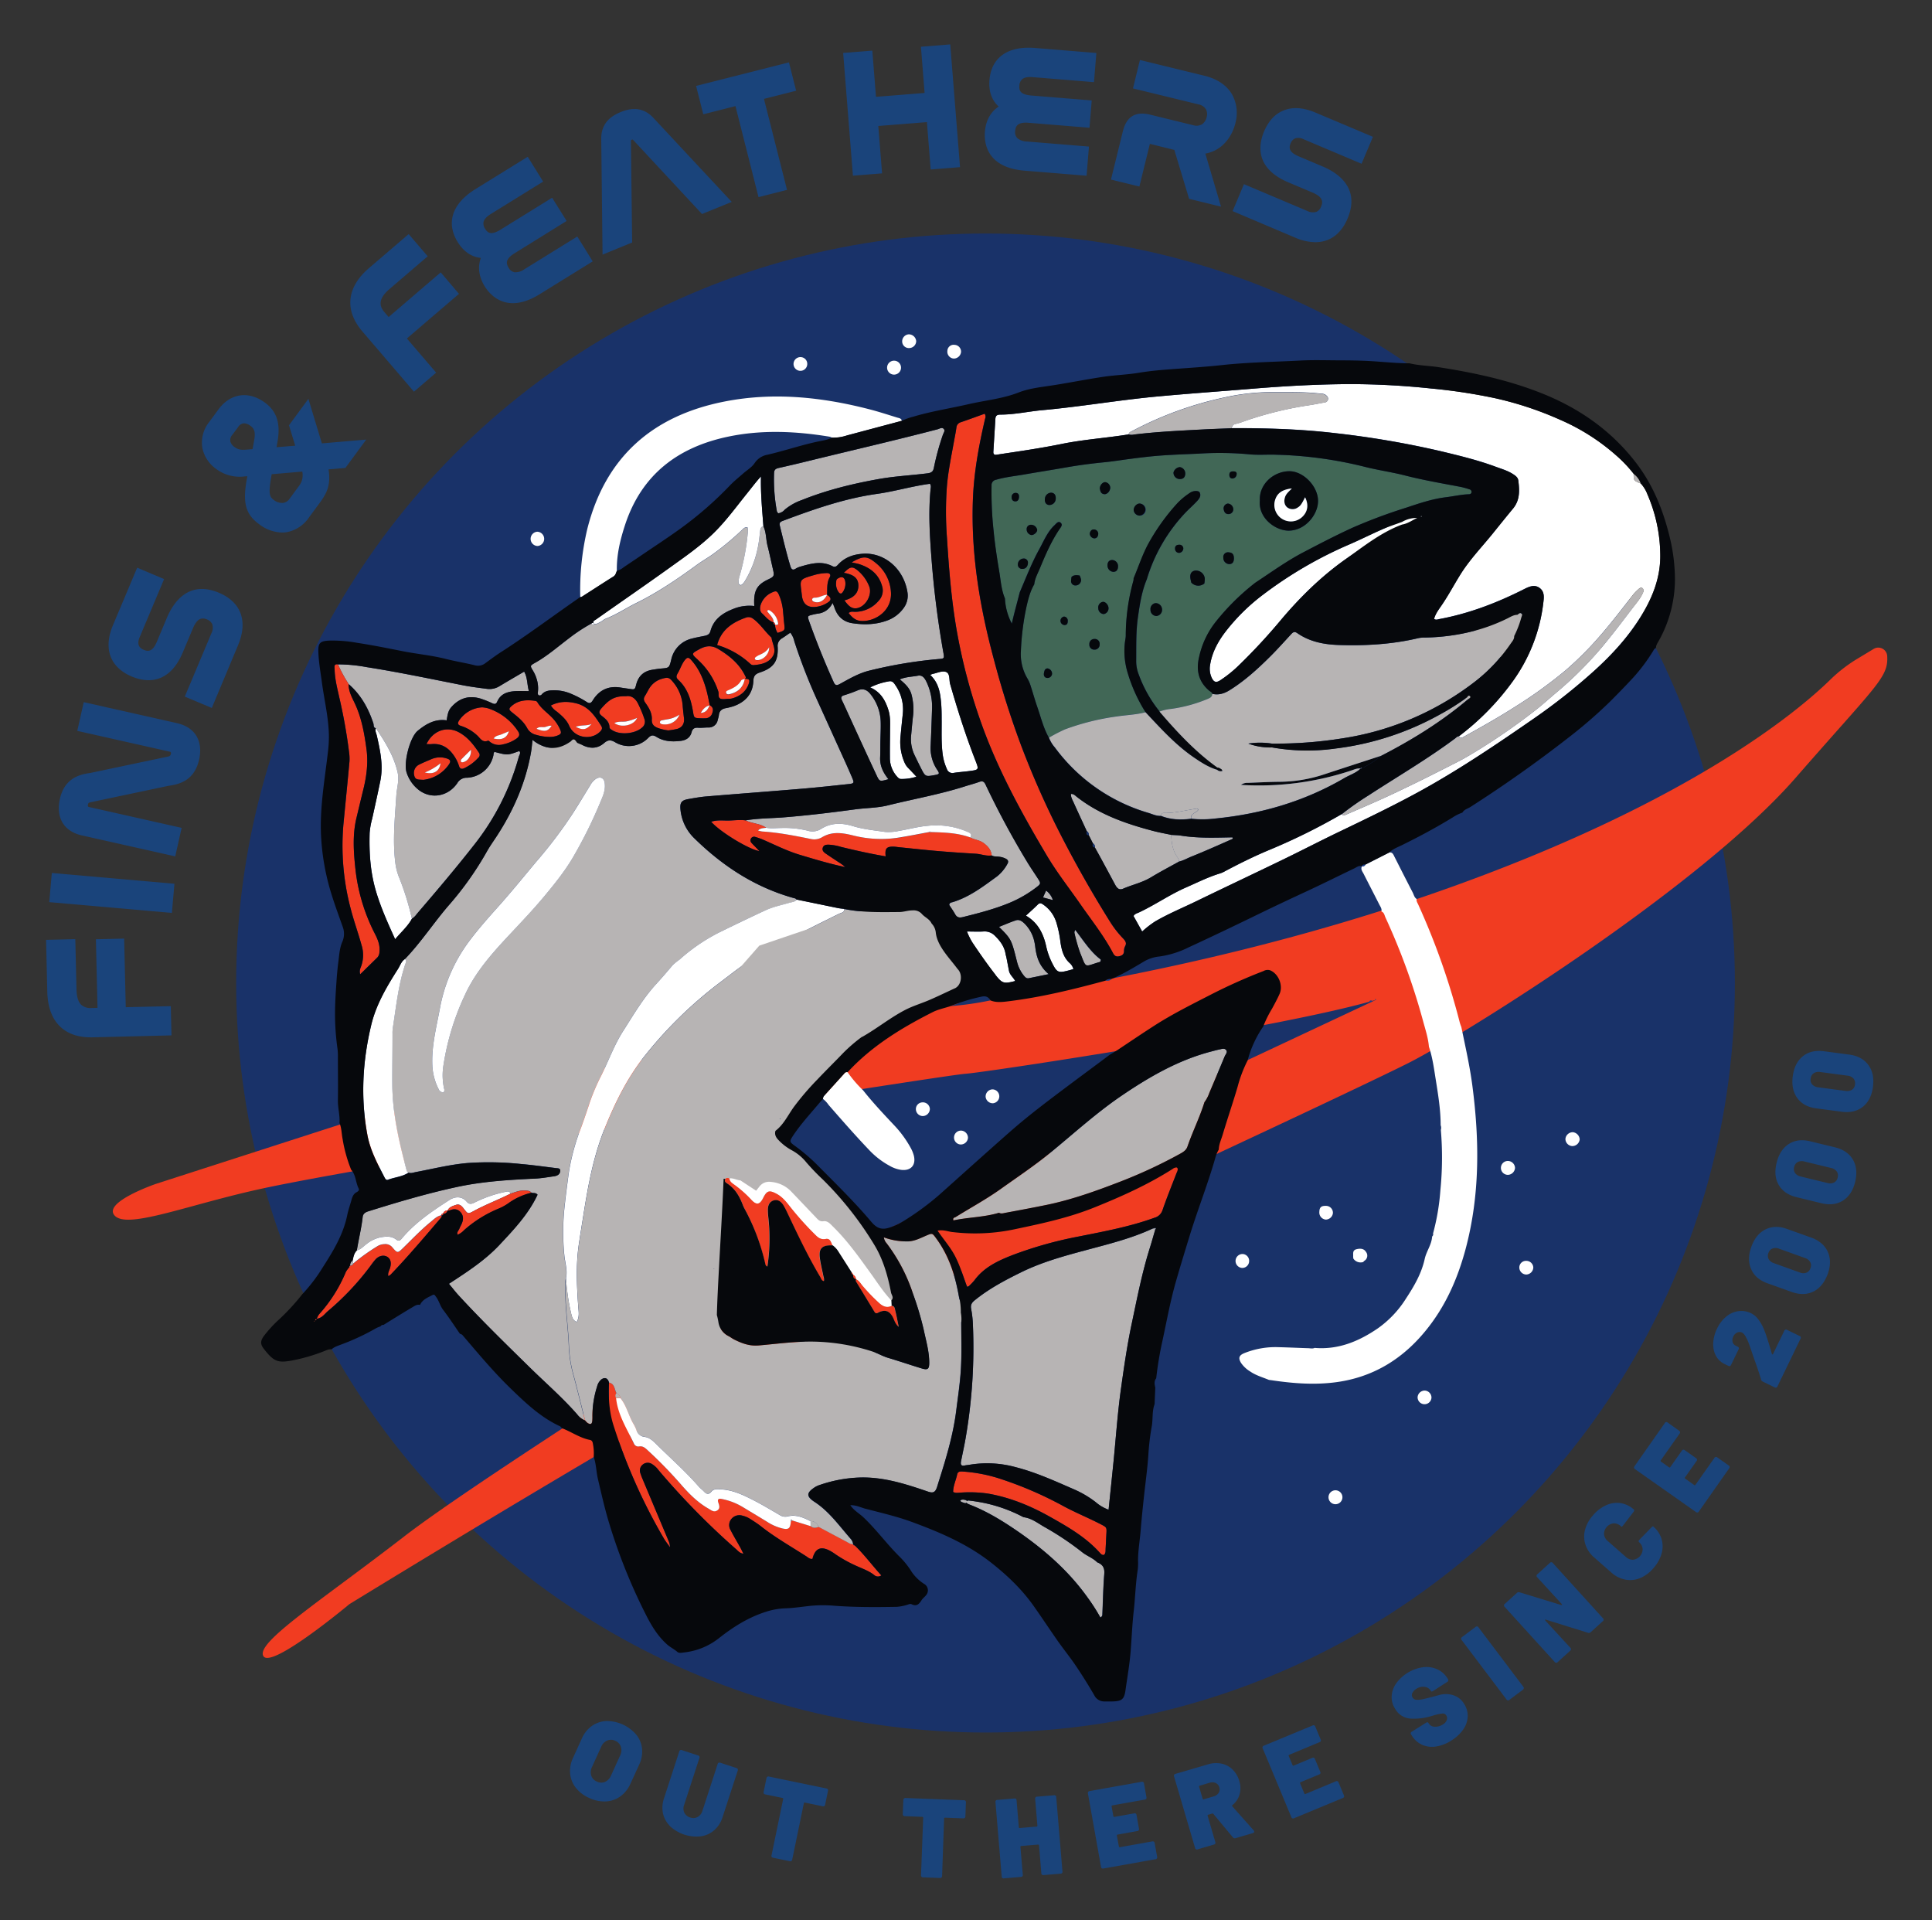 <svg id="Layer_1" data-name="Layer 1" xmlns="http://www.w3.org/2000/svg" viewBox="0 0 957.7 951.7"><rect x="0" y="0" width="957.7" height="951.7" fill="#333333" stroke="none"/><defs><style>.cls-1{fill:#193269}.cls-2{fill:#f13c21}.cls-3{fill:#fff}.cls-4{fill:#06080c}.cls-5{fill:#b7b4b4}.cls-7{fill:#1a3f8f}.cls-9{fill:#1a447b}</style></defs><circle class="cls-1" cx="488.53" cy="487.19" r="371.46"/><path class="cls-2" d="M928.82 321.59l-7.82 4.72a73.83 73.83 0 0 0-13.77 10.6c-15.56 15.19-68.1 59.69-187.23 102.5-146.7 52.71-287.06 62.24-287.06 62.24L175.71 555l-98.44 31.75S50.28 596 57 602.62s36.89-5.82 73.69-13.71 135.25-23.75 135.25-23.75 203.22-32.39 212.75-33 158.66-23.2 203.49-36.68L415.65 620.6S242.39 729 200.48 761.39s-73.81 52.71-69.93 59.38 42.62-25.72 42.62-25.72S367.72 675.6 401.8 663 671.7 540.39 699 526.42s143.53-86.37 191.16-141c40.17-46.07 46-49.66 45.33-60.33a4.42 4.42 0 0 0-6.67-3.5z"/><path class="cls-3" d="M629 683.89c-3.11-1.31-6.41-2.19-9.24-4.15a14.73 14.73 0 0 1-4.63-4.36c-1.37-2.32-.93-3.66 1.55-4.7a41.4 41.4 0 0 1 17.32-3c4.78.11 9.55.35 14.33.5 1.11 0 2.25.37 3.34-.15 11.78 1 22-3.29 31.38-9.72A51.74 51.74 0 0 0 697 643.5c4-6.09 7.65-12.34 9.24-19.58.84-3.82 3.44-7.07 3.67-11.1a1.38 1.38 0 0 0 .46-1.5 111.72 111.72 0 0 0 3.63-21.39 162.74 162.74 0 0 0 .23-29.94 3.46 3.46 0 0 0-.09-2.31c0-7.54-1.22-15-2.4-22.4-.89-5.55-1.61-11.16-3.42-16.53-.36-4.4-1.78-8.57-2.92-12.8a325.9 325.9 0 0 0-18.62-51.22c-.5-1.08-.61-2.48-2-3 .3-1.37-.55-2.41-1.09-3.5-2.53-5-5.13-10-7.69-15.07-.6-1.19-1.64-2.3-.88-3.81a1.42 1.42 0 0 0 1.7-.85l11.75-5.95c1.71-.36 2.13 1 2.68 2.08 3 5.91 6 11.85 9.06 17.75.56 1.09.76 2.42 1.92 3.15-.23 1.09.42 1.93.82 2.83a352.26 352.26 0 0 1 20.59 58.5 21.42 21.42 0 0 0 .75 2.12c2 9.73 4.21 19.41 5.49 29.27 3.54 27.16 3.74 54.17-3.4 80.87-4 14.86-10.11 28.68-20 40.65-11.4 13.88-25.82 22.69-43.7 25.2-10.52 1.48-21.08.74-31.58-.78-.69-.12-1.43-.19-2.2-.3zM287.64 296a131.68 131.68 0 0 1 3.45-33.69c8.93-35.73 32.34-56.2 67.77-63.25 24.38-4.85 48.62-2.32 72.52 3.9 4.5 1.17 8.93 2.63 13.38 4 .92.28 2.05.34 2.3 1.62l-27.24 7.26a21.1 21.1 0 0 1-7.4 1.09 4.13 4.13 0 0 0-1-.47c-16.76-2.76-33.58-3.56-50.29-.09-25 5.18-43.07 18.8-51.27 43.73-2.43 7.41-4.26 15-4.09 22.89-.44 1-.58 2.1-1.68 2.8-5.27 3.31-10.49 6.71-15.73 10.06a2.37 2.37 0 0 1-.72.15zm140.15 244.31c4.75 6 10 11.59 15.24 17.16a53.65 53.65 0 0 1 8.26 11.17 17.25 17.25 0 0 1 1.72 4.15c1.12 4.74-1.55 7.61-6.37 7a15.91 15.91 0 0 1-5.64-2 40.26 40.26 0 0 1-9.85-7.51c-7-7.33-13.72-15-20.41-22.67a13.3 13.3 0 0 0-2.81-3 2.42 2.42 0 0 1 .71-1.68l9.87-10.9a1.5 1.5 0 0 1 1.63-.66 59.59 59.59 0 0 0 7.65 8.94zm355.27 24.35a3.67 3.67 0 0 1-3.82 3.34 3.57 3.57 0 0 1-3.25-3.5 3.65 3.65 0 0 1 3.78-3.36 3.82 3.82 0 0 1 3.29 3.52zM751 578.84a3.67 3.67 0 0 1-3.4 3.42 3.44 3.44 0 1 1 .06-6.87 3.57 3.57 0 0 1 3.34 3.45zm-89.25 159.77a3.45 3.45 0 1 1 .16 6.89 3.45 3.45 0 0 1-.16-6.89zm47.84-45.98a3.44 3.44 0 1 1-6.88-.26 3.56 3.56 0 0 1 3.57-3.19 3.5 3.5 0 0 1 3.31 3.45zm46.95-60.96a3.51 3.51 0 0 1-3.4-3.28 3.29 3.29 0 0 1 3.47-3.5 3.46 3.46 0 0 1 3.45 3.21 3.6 3.6 0 0 1-3.52 3.57zM266.45 270.6a3.54 3.54 0 0 1-.12-7.07 3.54 3.54 0 0 1 .12 7.07zm180.19-88.24a3.45 3.45 0 1 1-6.9-.3 3.45 3.45 0 0 1 6.9.3zm7.52-13.26a3.49 3.49 0 0 1-3.3 3.39 3.3 3.3 0 0 1-3.65-3.32 3.5 3.5 0 0 1 3.22-3.47 3.68 3.68 0 0 1 3.73 3.4zm22.24 5.32a3.65 3.65 0 0 1-3.51 3.29 3.39 3.39 0 0 1-3.27-3.8 3.11 3.11 0 0 1 3.58-3 3.38 3.38 0 0 1 3.2 3.51zm-76.24 6.07A3.4 3.4 0 1 1 397 177a3.33 3.33 0 0 1 3.16 3.49z"/><path class="cls-3" d="M670.84 623.72a10.34 10.34 0 0 1-.07-1.11c.07-1.4-.42-3 1.71-3.5s3.68-.18 4.61 1.3a3 3 0 0 1-.85 4.51 3 3 0 0 0-.46.54 4.28 4.28 0 0 1-4.94-1.74zm-51.64 1.33a3.41 3.41 0 0 1-3.39 3.35 3.45 3.45 0 1 1 .22-6.9 3.39 3.39 0 0 1 3.17 3.55zm34.8-24.41c.06-2.28.92-3.06 3.27-3a3.42 3.42 0 0 1 3.46 3.56 3.61 3.61 0 0 1-3.5 3.24 3.5 3.5 0 0 1-3.23-3.8zm-174.17-36.76a3.56 3.56 0 0 1-3.76 3.33 3.44 3.44 0 0 1 .57-6.86 3.58 3.58 0 0 1 3.19 3.53zm-18.89-14.31a3.58 3.58 0 0 1-3.53 3.56 3.46 3.46 0 0 1-3.4-3.28 3.32 3.32 0 0 1 3.12-3.5 3.48 3.48 0 0 1 3.81 3.22zm31.24-2.78a3.57 3.57 0 0 1-3.6-3.18 3.53 3.53 0 0 1 3.42-3.71 3.45 3.45 0 0 1 .15 6.89z"/><path class="cls-4" d="M364.89 584.54a8 8 0 0 0 2.11.46c.12-.26.23-.52.35-.77a12.47 12.47 0 0 1-2.46.31z"/><path class="cls-5" d="M176.85 619.72c.88-5.55 2.28-11 2.9-16.63.17-1.52 1.25-2.3 2.72-2.76 14.51-4.54 29.06-8.86 43.94-12.07 12.83-2.78 25.84-3.56 38.9-4.17 3.12-.15 6.23-.72 9.34-1.15a4.91 4.91 0 0 0 1.78-.58 2.5 2.5 0 0 0 1.24-2.21c0-1.24-1.15-1.14-2-1.24-5.86-.72-11.71-1.55-17.59-2.06a152.4 152.4 0 0 0-26.34-.47c-8.68.74-17.08 2.87-25.59 4.47-1.21.22-2.39.79-3.66.31a1.33 1.33 0 0 1-.94-1c-3.74-14.07-7.07-28.21-7.12-42.89 0-8.29.05-16.58.1-24.86a17.89 17.89 0 0 1 .12-2.64c1.65-10.64 2.74-21.39 6.15-31.69.31-.92 1-1.88-.15-2.72 8.22-8.52 14.61-18.52 22.41-27.41a158.31 158.31 0 0 0 18.39-26.17c1.49-2.62 3.27-5.07 4.91-7.6 8.23-12.68 14.17-26.3 16.82-41.26.35-1.95.49-3.94.77-6.23a18 18 0 0 0 6.64 3.54c4.68 1.24 8.41-1.09 12.14-3.75.91.76.64-1.62 1.75-1.64 1 .45 3.7 4.22 4.73 4.68 3.66 1.65 7.15 1.42 10.22-1.25 1.88-1.63 3.29-1.72 5.57-.34a13.35 13.35 0 0 0 16.32-2.23c1.5-1.54 2.46-1.47 4.13-.45 3.7 2.29 7.9 2.44 12.06 1.92 2.47-.3 4.59-1.58 5.27-4.23.47-1.82 1.46-2.39 3.26-2.26 1.62.11 3.26-.12 4.9-.13a4.52 4.52 0 0 0 4.83-3.87 15.59 15.59 0 0 0 .55-2.19c.17-2.09 1.38-3.1 3.32-3.5a30.22 30.22 0 0 0 4-1c5.89-2.11 9.5-6.16 9.77-12.53.1-2.47 1-3.43 3.25-4.18 6.82-2.25 9.15-5.59 8.81-12.64a4.28 4.28 0 0 1 2.2-4.32c1.36-.86 2.66-1.8 4.06-2.76a10.61 10.61 0 0 1 2 4.3 277.66 277.66 0 0 0 11.18 28.81c4.68 10.29 9.33 20.59 14 30.87 1.2 2.63 2.35 5.28 3.49 7.94 1.07 2.5.94 2.82-1.65 3.1-7.62.8-15.24 1.65-22.88 2.29-15.91 1.34-31.83 2.52-47.74 3.85-3 .25-6 .79-9 1.32-3.37.6-4.19 1.77-3.84 5.23a22.78 22.78 0 0 0 7.05 14.38c14 13.67 29.9 24.05 48.88 29.38.59.17 1.26.18 1.6.83-.88 1.29-2.37 1.27-3.65 1.64-4 1.17-8.07 2-11.84 3.73q-11.81 5.46-23.46 11.24a91 91 0 0 0-19.14 13.24 27.59 27.59 0 0 0-3.48 2.85c-2.66 3.17-5.37 6.3-8.16 9.36-6.47 7.08-11.28 15.33-16.39 23.35-4.32 6.78-7 14.42-10.6 21.62a104 104 0 0 0-5.79 13.43c-1.39 4.28-2.85 8.55-4.4 12.78a107.35 107.35 0 0 0-6 22.06c-.84 6.08-1.62 12.15-2.26 18.26a116.16 116.16 0 0 0 0 22.53c.34 3.84 1.69 7.64.85 11.57a13.2 13.2 0 0 0-.33 4.11c-.15 10.06 1.42 20 1.79 30.05a62.65 62.65 0 0 0 2.31 14.07c2 7.38 3.78 14.81 5.65 22.21a9 9 0 0 1-3.82-2.91c-7.27-8.34-15.65-15.57-23.52-23.3-11.92-11.69-23.88-23.33-35.19-35.62-1.61-1.75-3.06-3.64-4.91-5.86 8.91-5.82 17.79-11.54 25-19.22s14.52-15.35 18.99-24.93c-1-1.21-2.11-.64-3-1-.86-1.13-2.11-1-3.34-1.12-2.52-.15-4.77.83-7.08 1.57-.29-1-.84-1.23-1.95-1a62.32 62.32 0 0 0-15.92 5.45c-1.58.8-2.67.9-3.9-.55-2.28-2.66-5.63-2.61-8.54-.71-8.5 5.52-17 11.15-23.54 19.05-.87 1-1.57 1.43-2.78.5-2.41-1.84-5.12-1.56-7.91-1.07a16.82 16.82 0 0 0-7 3.46c-1.51 1.13-2.73 2.63-4.66 3.02zm43.08-78.36a2.09 2.09 0 0 0 .2-1.87 30.59 30.59 0 0 1-.3-11.63 126.23 126.23 0 0 1 10.64-34.81c5.33-11.67 14-21.13 22.62-30.4 5.57-6 11.21-11.87 16.44-18.14s10.21-12.41 14.33-19.35a225.26 225.26 0 0 0 13.88-28c1.21-2.88 2.44-5.82 2-9.09-.36-2.52-2.14-3.42-4.32-2.1a9.32 9.32 0 0 0-2.94 3.38c-2.91 4.7-5.79 9.42-8.74 14.09a225 225 0 0 1-18 23.71c-6.45 7.71-12.78 15.51-19.5 23-4.77 5.33-9.51 10.73-13.78 16.45a79.37 79.37 0 0 0-14.42 33.25c-1.78 9.5-4.25 18.88-3.71 28.67a28.52 28.52 0 0 0 3.06 11.18 2.44 2.44 0 0 0 2.54 1.66z"/><path class="cls-3" d="M559.46 215.29c-11 1.79-22.24 2.5-33.2 4.74-9.86 2-19.8 3.47-29.74 4.95-.87.13-1.74.28-2.61.4-1.19.17-1.57-.45-1.5-1.53.33-5.39.67-10.79 1-16.19.1-1.68.78-2.17 2.6-2.18 6.93 0 13.72-1.56 20.6-2.19 19.28-1.74 38.36-5.08 57.65-6.84 15.39-1.41 30.8-2.51 46.21-3.77 16.4-1.35 32.84-2.27 49.32-2.32a389.18 389.18 0 0 1 39.5 2.17 275.29 275.29 0 0 1 32 4.86 168.49 168.49 0 0 1 32.13 10.68 104.48 104.48 0 0 1 27.86 17.75 65.65 65.65 0 0 1 8.53 9c0 3.37 0 3.37 3.55 4.82a16.9 16.9 0 0 1 3.31 5.45 76.76 76.76 0 0 1 6.33 29.7c.18 11.18-3.73 21.17-9.49 30.53-6.3 10.24-14.28 19-23.19 27.08a296.52 296.52 0 0 1-29.8 23.6c-18.19 12.6-36.5 25-55.91 35.73-13.41 7.39-27.22 14-41 20.62-9.26 4.45-18.39 9.19-27.64 13.67-14.34 6.95-28.76 13.74-43.09 20.7-6.77 3.28-13.74 6.15-20.26 9.95a47.71 47.71 0 0 0-6.44 5L561.9 454c.57-1.11 1.76-1.35 2.72-1.8 8-3.75 15.23-8.84 23.31-12.37 5.63-2.46 11.13-5.25 17-7a13.25 13.25 0 0 0 2.39-1.1c7.23-3.83 14.54-7.45 22.1-10.59a303.66 303.66 0 0 0 35.79-17.73c.42 1 1.1.74 1.84.41 6.09-2.67 12.22-5.26 18.27-8 12.48-5.68 24.72-11.87 36.93-18.09 3.58-1.82 7-3.87 10.46-6a311.57 311.57 0 0 0 29-20.22c3.15-2.49 6.12-5.2 9.19-7.79a186.45 186.45 0 0 0 22-21.62c5.78-6.76 11.13-13.9 16.55-21 1.82-2.38 3.87-4.65 5-7.48a1.69 1.69 0 0 0-.24-2.09c-.72-.56-1.43-.1-2 .45a26 26 0 0 0-2.4 2.41c-5.53 7-10.88 14.09-16.74 20.81a163.86 163.86 0 0 1-17 17 225.86 225.86 0 0 1-25 18.05c-8.24 5.28-16.77 10.06-25.32 14.8-.86.48-1.81 1.14-2.54-.21a127.65 127.65 0 0 0 26.58-27.1 82.81 82.81 0 0 0 15.26-39.28c.33-2.63.58-5.4-2-7.19s-5.27-.46-7.77.8c-13.3 6.71-27.11 12-41.8 14.72-.81.15-1.67.62-2.6-.1.68-2.57 2.32-4.68 3.78-6.81 3.42-5 6.21-10.33 9.41-15.43 4.64-7.38 10.7-13.61 16.12-20.35 3.23-4 6.44-8 9.75-12 3.52-4.19 3.33-9 2.68-14-.2-1.52-1.34-2.32-2.53-3.1-2.66-1.75-5.71-2.61-8.63-3.69-8.84-3.28-18-5.49-27.15-7.69a454.09 454.09 0 0 0-52.69-9c-17-2-34.06-2.49-51.15-2.45.39-.91.65-1.84 1.91-2.07a28.12 28.12 0 0 0 4-1.22 177.66 177.66 0 0 1 32.06-8c2.71-.39 5.41-.95 8.12-1.44a1.87 1.87 0 0 0 1.77-1.66c.1-1-.59-1.6-1.3-2.15a3.91 3.91 0 0 0-2.15-.53c-8.14-1-16.31-.72-24.48-.78a109.65 109.65 0 0 0-23.5 2.65 175.85 175.85 0 0 0-45.2 16.39c-.88.54-2.04.69-2.24 1.93z"/><path class="cls-5" d="M572.69 609.36c-1 3.36-1.93 6.73-3 10.08-3.63 11.78-6 23.87-8.54 35.91-2.35 10.93-3.94 22-5.48 33-1.67 11.93-2.48 24-3.68 36-.78 7.84-1.61 15.68-2.45 23.89a19.93 19.93 0 0 1-6.32-3.7 50.28 50.28 0 0 0-10.68-6.33c-9.45-4.1-18.81-8.42-28.86-11a53.16 53.16 0 0 0-23.16-1.23c-.75.14-1.51.16-2.24.33-1.91.42-2.19-.54-1.88-2.09.83-4.2 1.77-8.37 2.46-12.59a263.15 263.15 0 0 0 3.44-54.5 52.68 52.68 0 0 0-.86-8.24c-.43-2.07.18-3.19 1.74-4.45 7-5.68 14.86-9.86 22.87-13.8 10.11-5 20.89-8 31.69-10.89 11.41-3.09 22.92-5.84 33.7-10.88a2.52 2.52 0 0 1 .74-.07c.18.2.34.4.51.56zM186.33 360.88c-1.34-.27-1-1.51-1.22-2.32-2.47-7.54-6.2-14.27-12.27-19.54a66.14 66.14 0 0 1-5.3-9.75 77.61 77.61 0 0 1 14.19 1.36c16 2.51 31.86 5.87 47.76 9 3.94.77 7.93 1.26 11.92 1.78a9.32 9.32 0 0 0 6.15-1.32c4-2.4 8-4.72 12.26-7.22 1.68 2.92 1.4 6.16 2.34 9.65-2.47 0-4.46-.09-6.45 0-3.93.21-7.5 1.16-9.26 5.25-.51 1.2-1.25 1.32-2.4.79a48.7 48.7 0 0 0-5.24-2.13c-5.52-1.87-10.42-.85-14.51 3.4-1.85 1.92-2.28 3.14-2.89 7.19-5.72-.86-10.26 1.78-14.38 5.19-3.88 3.22-7.11 15.92-5.46 20.71a17.9 17.9 0 0 0 6.26 8.79c6.1 4.48 14.35 3 18.86-3.59a5.26 5.26 0 0 1 4.76-2.66 14 14 0 0 0 13.12-11.11c.14-.59 0-1.26.58-1.71 6.42 1.72 6.42 1.72 12.27-.42.87 1 0 1.9-.22 2.75a122.85 122.85 0 0 1-22.2 43.79c-9.15 11.68-18.77 23-28.42 34.24a8.27 8.27 0 0 1-2.41 2.34 132.74 132.74 0 0 0-6.47-20.79 28.55 28.55 0 0 1-1.74-6.92c-1.42-11.17-.2-22.29.5-33.42.23-3.74 1.5-7.38.67-11.21-1.76-8.28-6.19-15.23-10.8-22.12zm226.38-62.06c.47 1.09.71 1.54.86 2 1.39 4.48 4.3 7.34 9 8.05 6.05.9 12 .73 17.82-1.57a17.19 17.19 0 0 0 7.6-6 10.28 10.28 0 0 0 1.84-7.88c-1.9-11.72-11.48-19.57-21.82-19-4.66.28-8.87 1.63-12.22 5.06-.85.87-1.54 1.94-3.16 1.11-5.39-2.77-10.77-1.26-16.1.31a8.68 8.68 0 0 0-2.06.93c-1.57 1-2.2.23-2.66-1.24-2-6.61-3.57-13.35-5.23-20.06-.44-1.77.64-2.07 1.9-2.55 15.08-5.64 30.22-10.95 46.29-13.21 8.81-1.23 17.39-3.84 26.22-5 .76 1 .38 2 .29 3-1.09 11.44-.38 22.86.5 34.27a466.25 466.25 0 0 0 5.87 46.37c.55 3.06.47 3-2.71 3.25a223.35 223.35 0 0 0-34.16 5.75c-5.17 1.29-9.75 4-14.37 6.53-1.6.88-2.35.86-3.14-.87q-6.76-15-12.25-30.42c-.81-2.29-.67-2.42 1.71-3 .86-.21 1.72-.4 2.59-.54a9 9 0 0 0 7.39-5.29zm-34.29-38.02c1.43 3 1.23 6.32 2 9.45 1 3.9 1.8 7.84 2.71 11.76.79 3.39.65 3.72-2.34 5.14-5.71 2.7-7.33 5.68-6.89 13.17a21.08 21.08 0 0 0-10.62 1.53c-5.26 2.07-9.56 5.13-11.11 10.91-.45 1.67-1.6 2.08-3 2.37-2.09.43-4.2.79-6.26 1.35A13.63 13.63 0 0 0 332.72 327c-1 4.08-1.09 4-5.1 4.35-1.38.1-2.75.35-4.11.56-4.3.67-7 3-8.13 7.31-.67 2.62-.78 2.59-3.28 2.2-1.49-.22-3-.42-4.48-.66-6-1-10.67 1.27-13.79 6.36-1.09 1.78-1.91 1.5-3.24.63a50.82 50.82 0 0 0-7.35-3.84 21.1 21.1 0 0 0-8.05-1.79c-2.43 0-4.81 0-6.61 2a1.26 1.26 0 0 1-1.31.53c-.76-.26-.74-1-.65-1.57a15.39 15.39 0 0 0-.64-6.71 17.26 17.26 0 0 0-1.67-3.78c-1.55-2.6-1.66-2.67.73-4 6.18-3.43 11.47-8.08 17.06-12.31a83.75 83.75 0 0 1 11.12-7.28c.37.4.73 1.21 1.11 0h-.2c1.36.82 2.41-.15 3.5-.66.89-.43 1.63-1.22 2.54-1.57 5.42-2.08 10.22-5.37 15.41-7.91 3.38-1.66 6.68-3.49 9.91-5.42 6.9-4.12 13.49-8.7 20-13.45 2.52-1.84 5.28-3.37 7.81-5.2a135.92 135.92 0 0 0 14.45-12c.78-.74 1.53-1.65 2.84-1.23a8.43 8.43 0 0 1 0 3.43 110.69 110.69 0 0 1-4 20.64 8.57 8.57 0 0 0-.43 3c0 .5 0 1.05.53 1.3.73.37 1.19-.19 1.62-.61a7.1 7.1 0 0 0 .9-1.2 51.58 51.58 0 0 0 6.72-18.23c.41-2.22.6-4.48.89-6.71.18-1.18.35-2.18 1.6-2.38z"/><path class="cls-3" d="M418.44 450.47c.21 1.82-1.38 1.85-2.41 2.35q-19 9.3-37.64 19.18c-7.95 4.21-14.84 9.9-22 15.28a206.74 206.74 0 0 0-36.38 35.48c-8.85 11-15 23.42-20.25 36.44-5.65 13.91-8.27 28.44-10.59 43.1-.75 4.72-1.52 9.43-2.22 14.16-1.53 10.27-1.06 20.57-.33 30.87.18 2.59.75 5.25-.75 7.85-2.12-.89-2.44-2.86-2.85-4.59a102.1 102.1 0 0 1-2.44-17.15c.84-3.93-.51-7.73-.85-11.57a116.16 116.16 0 0 1 0-22.53c.64-6.11 1.42-12.18 2.26-18.26A107.35 107.35 0 0 1 288 559c1.55-4.23 3-8.5 4.4-12.78a104 104 0 0 1 5.79-13.43c3.55-7.2 6.28-14.84 10.6-21.62 5.11-8 9.92-16.27 16.39-23.35 2.79-3.06 5.5-6.19 8.16-9.36a27.59 27.59 0 0 1 3.48-2.85A91 91 0 0 1 356 462.39q11.66-5.76 23.46-11.24c3.77-1.74 7.87-2.56 11.84-3.73 1.28-.37 2.77-.35 3.65-1.64q10.05 2.13 20.19 4.22c1.08.24 2.2.32 3.3.47z"/><path class="cls-2" d="M488.08 205.05a2.58 2.58 0 0 1 .22 2.5c-3 12.86-5.41 25.79-6 39-1.16 27.3 3.26 53.84 10.3 80.06a443.58 443.58 0 0 0 13.52 42.75 435.56 435.56 0 0 0 17.5 40.09q12.09 24.13 26.39 47a50.46 50.46 0 0 0 6.68 8.64c1.13 1.14 2 2.27.94 4a4.48 4.48 0 0 0-.49 2.18c0 1.74-.94 2.35-2.5 2.71s-2.37-.4-3-1.6c-4.52-8.61-10.59-16.19-16.11-24.14s-11.6-15.78-16.62-24.24c-12.66-21.32-24.56-43-32.82-66.52a281.9 281.9 0 0 1-12-45.92c-2.56-15-3.74-30.18-4.7-45.36a171.62 171.62 0 0 1 0-25.25c.63-7.54 2.2-14.92 3.53-22.34.4-2.22.86-4.44 1.17-6.68a3 3 0 0 1 2.22-2.68c3.89-1.32 7.77-2.76 11.77-4.2z"/><path class="cls-5" d="M369.69 406.57c6-1 12-1 18-1.42 12-.93 24-2.38 36-4 5.46-.76 11.11-.68 16.42-2 12.77-3.18 25.77-5.44 38.33-9.46 2.27-.73 4.6-1.31 6.84-2.13 1.59-.59 2.49-.4 3.26 1.26A423.25 423.25 0 0 0 509.05 427c1.67 2.81 3.56 5.49 5.32 8.24 1.64 2.54 1.71 2.72-.69 4.57a59.23 59.23 0 0 1-13 7.54c-7.56 3.17-15.47 5.19-23.4 7.17-1.7.43-2.87.26-3.79-1.36s-2-3.17-2.94-4.61c.12-1.25 1.11-1.23 1.71-1.41 8.34-2.55 15.13-7.77 22-12.77a20.1 20.1 0 0 0 5.06-6.06c.79-1.28.42-2.12-.81-2.73a9.65 9.65 0 0 0-3.25-.94c-1.24-.14-2.53 0-3.69-.62-.25-2.85-1.94-4.69-4.16-6.29-2-1.41-4.4-1.51-6.44-2.63.85-1.34.19-2-1-2.6a38.82 38.82 0 0 0-20.14-3.22c-4.71.4-9.35 1.72-14.05 2.48a23.61 23.61 0 0 1-7.07.55c-5.32-.78-10.7-1.29-15.88-2.87-5.49-1.67-10.86-1.79-15.94 1.46a7.92 7.92 0 0 1-6.54.79 48.33 48.33 0 0 0-13.07-1.33c-2.5 0-5 .34-7.51-.11a12.35 12.35 0 0 0-4.42-1.87c-1.9-.6-3.9-.81-5.66-1.81z"/><path class="cls-2" d="M479.37 637.74c-1.9-5.07-3.39-10.13-5.77-14.83s-5.76-8.42-8.86-13c2.9-.51 5.15.46 7.43.75a94.25 94.25 0 0 0 31.46-1.53c13.16-2.76 26.29-5.6 38.82-10.65 13.42-5.4 26.59-11.31 38.83-19.1a3.18 3.18 0 0 1 2.08-.72c.73.64.4 1.35.14 2.05-2.43 6.32-5 12.59-7.21 19a5.76 5.76 0 0 1-4.07 3.87c-12.22 4.44-25 6.77-37.63 9.3A195.92 195.92 0 0 0 502 622c-7.19 2.8-14.15 6-18.92 12.47a28.78 28.78 0 0 1-2.87 3c-.1.08-.21.08-.84.27z"/><path class="cls-5" d="M607.81 520.42c-.88-1.12-2.34-.49-3.54-.25s-2.44.6-3.65.91c-16.32 4.21-30.66 12.47-44.45 21.82-12.63 8.57-23.88 18.86-35.65 28.5-7.9 6.46-16.38 12.11-24.66 18-7.05 5-14.73 9.17-22.09 13.75-.49.3-1.61.27-1.16 1.73 7.46-1.58 15.2-1.54 22.6-3.78 1.1.61 2.23.16 3.3 0 6.65-1.23 13.31-2.48 19.94-3.83 12.8-2.61 25-7 37.18-11.72a243.06 243.06 0 0 0 29.31-13.67c1.56-.86 3.06-1.76 3.68-3.58 2.54-7.44 6.1-14.5 8.42-22a17.37 17.37 0 0 0 2.44-4.65q3.84-9 7.6-18.05c.42-1.06 1.52-2.17.73-3.18zM385.89 254.39a1.67 1.67 0 0 1-.82-1.25 86.11 86.11 0 0 1-1.36-18.77c.06-1.64.87-2.11 2.25-2.43q7.55-1.69 15.05-3.54c21.24-5.22 42.57-10.11 63.73-15.64 1-.27 2.25-1.2 3.15-.1.72.88-.2 1.91-.5 2.82a125.22 125.22 0 0 0-4.47 16.36c-.37 2-1.37 2.52-3.27 2.76-8 1-16 1.39-24 2.81-13 2.32-25.83 5.45-38.14 10.4a27.32 27.32 0 0 0-8.5 4.77 5.3 5.3 0 0 1-3.12 1.81z"/><path class="cls-1" d="M386.66 554.74c0 1.6-.9 2.82-1.63 4.14-1.34 2.42-1.08 4.06.8 6.1a26.47 26.47 0 0 0 6.85 5.22 23.93 23.93 0 0 1 7.09 6 112.39 112.39 0 0 0 8.09 8.4 167.08 167.08 0 0 1 25.71 32.69c4.27 7.15 6.51 15.16 8.09 23.31.23 1.2 1.55 2.5.2 3.84-3.82-4-6.8-8.65-10-13.12-5.87-8.17-11.67-16.39-18.91-23.46-1.34-1.31-2.64-3-4.73-2.68-1.89.28-2.75-.85-3.78-1.92-4.08-4.27-8.14-8.56-12.23-12.82a15.62 15.62 0 0 0-10-4.74 6 6 0 0 0-5.71 2.3l-1.68 2.13L367 585c2.23-4.6 3.32-9.68 6.06-14.06 2.45-3.93 5.7-7.25 8.41-11 1.45-2 2.82-4 5-5.36z"/><path class="cls-2" d="M301.91 685.21c2.83.61 2.65 3.33 3.65 5.22a2.19 2.19 0 0 0-.22 2.39c.83 8.36 5.37 15.27 8.85 22.58a2.32 2.32 0 0 0 2.44 1.46c2.09-.4 3.29.88 4.58 2.07a212.46 212.46 0 0 1 16.52 17c4 4.56 8.25 8.8 13.57 11.82 1.28.73 2.65 1.82 4.19.81s.87-2.67.47-4.09.28-1.89 1.55-1.63a31.82 31.82 0 0 1 10.19 3.78c4.2 2.53 8.4 5 12.57 7.6a24.72 24.72 0 0 0 7.57 3.28c3.06.66 3.82 0 4.14-3.41l.76-.55 9.09 2.8c1.24 1.11 2.6.92 4 .33 4.55 2.43 9.08 4.87 13.64 7.26 1.09.57 2.1 1.41 3.46 1.33v.06c0 .47.31.61.73.57 4.73 4.52 8.58 9.8 13.21 14.89a2.79 2.79 0 0 1-3.26.05c-2.86-2.38-6.37-3.46-9.64-5a65.84 65.84 0 0 1-9.86-5.54 23.23 23.23 0 0 0-2.54-1.62c-4.71-2.56-7.52-1.3-8.84 3.94-1.25.18-2.13-.66-3-1.25-7.62-4.9-15.52-9.37-22.64-15-1.58-1.24-3.29-2.32-5-3.41a12.31 12.31 0 0 0-4.14-1.79 5.09 5.09 0 0 0-5.44 1.71 4.72 4.72 0 0 0-.41 5.34c1.42 2.8 3.05 5.5 4.58 8.25.58 1 1.1 2.13 1.85 3.58-1.85-.27-2.6-1.33-3.49-2.11a369.84 369.84 0 0 1-38.58-39.29 11.46 11.46 0 0 0-3.3-3.06 3.88 3.88 0 0 0-4.59.31 3.71 3.71 0 0 0-1.17 4.11 32.85 32.85 0 0 0 1.19 3.18q6.35 15.12 12.71 30.24a9.15 9.15 0 0 1 .84 3.42c-1-1.42-2.1-2.77-3-4.26a278.76 278.76 0 0 1-25-56.09c-2.14-6.93-2.56-14.08-2.23-21.28z"/><path class="cls-3" d="M200.69 475.31c1.11.84.46 1.8.15 2.72-3.41 10.3-4.5 21.05-6.15 31.69a17.89 17.89 0 0 0-.12 2.64c0 8.28-.13 16.57-.1 24.86.05 14.68 3.38 28.82 7.12 42.89a1.33 1.33 0 0 0 .94 1c-3.08 2.08-6.83 2.25-10.2 3.55-.84.33-1.34-.41-1.7-1.11-3.48-6.8-7.1-13.46-8.53-21.19-3.41-18.36-2.39-36.52 1.94-54.53 2.44-10.12 7.72-19 13.29-27.74 1.05-1.59 1.59-3.63 3.36-4.78zm504.67-218.56c-10.56 3.9-29.52 14.14-38.55 20.54-12.07 8.57-22.51 18.86-32 30.14A291 291 0 0 1 614 329.85a62.07 62.07 0 0 1-9.1 7.3c-2 1.31-3.16 1-4.22-1.16a10.78 10.78 0 0 1-.8-6.63c1-6.14 3.9-11.44 7.58-16.25a98 98 0 0 1 18.76-18.48 204.14 204.14 0 0 1 42.6-24.78c5.51-2.38 10.87-5.1 16.36-7.5 3.2-1.39 16.16-7.72 19.44-8.94.03.43.74 2.91.74 3.34z"/><path class="cls-5" d="M478.64 647.72c-.46-.59-2.35-3.51-2.12-4.24s-.81 1.27-1 .37c-1.77-10.76-4.84-21-11.41-30-2-2.74-2-2.8-5.09-1.46s-6.25 3-10 2.84a32.63 32.63 0 0 1-10.95-2 5.67 5.67 0 0 0 1.44 3 85.53 85.53 0 0 1 13.13 25.28 152.13 152.13 0 0 1 5.16 17.31c1.15 5.51 2.82 10.94 2.79 16.65 0 3-.75 3.63-3.64 2.75-5.62-1.7-11.16-3.61-16.78-5.28-2.41-.72-4.62-2-6.89-2.82L451 672.8l-6.35-35.25s-14.92-32.7-25.4-44.13-31.12-29.85-31.12-29.85 12.7-16.83 30.8-37.79 52.71-28.9 52.71-28.9l13-8.57L454.82 442l-28.43 9.67a69.51 69.51 0 0 1-7.95-1.15c.21 1.82-1.38 1.85-2.41 2.35q-7.38 3.62-14.69 7.32l-24.95 8.48-9.28 10.57c-3.61 2.63-7.12 5.4-10.68 8.09a206.74 206.74 0 0 0-36.38 35.48c-8.85 11-15 23.42-20.25 36.44-5.65 13.91-8.27 28.44-10.59 43.1-.75 4.72-1.52 9.43-2.22 14.16-1.53 10.27-1.06 20.57-.33 30.87.18 2.59.75 5.25-.75 7.85-2.12-.89-2.44-2.86-2.85-4.59a102.1 102.1 0 0 1-2.44-17.15 13.2 13.2 0 0 0-.33 4.11c-.15 10.06 1.42 20 1.79 30.05a62.65 62.65 0 0 0 2.31 14.07c2 7.38 3.78 14.81 5.65 22.21a7.35 7.35 0 0 0 1.29 1.32c1.44.89 2.08.61 2.28-1a23 23 0 0 0 .07-2.63 48.44 48.44 0 0 1 2.3-14.39 6.54 6.54 0 0 1 2.06-3.51c1.77-1.35 3.27-.76 3.87 1.49 2.83.61 2.65 3.33 3.66 5.22.93.55 1.85 1.1 1.87 2.37 3.13 3.75 4.06 8.62 6.47 12.73a17.87 17.87 0 0 1 1.48 3.05 4.72 4.72 0 0 0 4.24 3.52c2.67.39 4.56 2.52 6.46 4.38 6.82 6.69 14 13.07 20.27 20.28.74.84 1.7 1.5 2.47 2.32 1.32 1.42 2.41 1.8 3.87 0 1-1.24 2.74-1.06 4.26-1 5.84.17 11 2.6 16 5.14 4.6 2.31 9 5 13.48 7.58a5 5 0 0 0 4.16.64c4-.95 7.64.63 11.16 2.43a4.12 4.12 0 0 1 4 2.86c4.55 2.42 9.08 4.86 13.64 7.25 1.09.57 2.1 1.41 3.46 1.33a4.87 4.87 0 0 0-1.27-2.7c-5.62-6.39-10.52-13.44-17.83-18.22-4.26-2.79-4.07-4.59.3-7.39a10.83 10.83 0 0 1 2.41-1.06 67.48 67.48 0 0 1 19.9-3.64c11.7-.32 22.7 3.25 33.62 7 2.17.74 3.34.51 4.19-1.55.38-.93.63-1.91.93-2.87 3.74-11.72 7.32-23.48 8.86-35.74.87-7 1.94-13.92 2.33-20.92.42-7.52.19-15.09.15-22.64.04-2.38 3.84-5.75 2.19-7.86zM376.16 666.8c-4.63.41-8.31-1-12.12-2.87-1-.49-1.9-1.22-2.9-1.74a9.14 9.14 0 0 1-3.83-3.56l41.74 6.31c-7.67.21-15.27 1.2-22.89 1.86zm347.1-301.95c.73 1.35 1.68.69 2.54.21 8.55-4.74 17.08-9.52 25.32-14.8a225.86 225.86 0 0 0 25-18.05 163.86 163.86 0 0 0 17-17c5.86-6.72 11.21-13.84 16.74-20.81a26 26 0 0 1 2.4-2.41c.57-.55 1.28-1 2-.45a1.69 1.69 0 0 1 .24 2.09c-1.17 2.83-3.22 5.1-5 7.48-5.42 7.06-10.77 14.2-16.55 21a186.45 186.45 0 0 1-22 21.62c-3.07 2.59-6 5.3-9.19 7.79a311.57 311.57 0 0 1-29 20.22c-3.42 2.11-6.88 4.16-10.46 6-12.21 6.22-24.45 12.41-36.93 18.09-6.05 2.76-12.18 5.35-18.27 8-.74.33-1.42.6-1.84-.41a147.64 147.64 0 0 1 13.22-9.25c14.32-9.34 29.12-17.95 42.85-28.19.58-.5 1.1-1.11 1.93-1.13zM584.45 427c-4.61 2.57-9.27 5-13.8 7.74s-9.34 3.71-13.95 5.71c-2 .85-3-.31-3.9-1.89q-3.74-7-7.51-13.92c-.84-1.55-1.71-3.08-2.56-4.61a2.05 2.05 0 0 0-1-2.08l-2-4a2 2 0 0 0-1-2c-2.18-4.74-4.39-9.47-6.54-14.23-.6-1.33-1.41-2.64-1.33-4.25 1.27-.12 2 .68 2.7 1.26 11.19 8.84 24.3 13.43 37.85 17 3 .8 6.13 1.37 9.19 2 .14 4.11.74 8.08 3.36 11.48a4.92 4.92 0 0 1 .49 1.79z"/><path class="cls-2" d="M481 415.06c2 1.12 4.48 1.22 6.44 2.63 2.22 1.6 3.91 3.44 4.16 6.29-2.69.43-5.2-.69-7.83-.85-6.27-.38-12.54-.79-18.8-1.32-6.51-.56-13-1.28-19.5-1.93-.75-.08-1.5-.22-2.25-.25-3.73-.13-4.62.85-4.16 4.8-7.48-1.26-14.79-2.9-22.09-4.67a25.33 25.33 0 0 0-6.29-1.12c-1.18 0-2.32.16-2.78 1.46s.36 2.19 1.31 2.85c2.16 1.51 4.38 2.94 6.58 4.4a23.91 23.91 0 0 1 3.23 2.4c-7.66-1.62-15.1-3.85-22.55-6.09-6.16-1.86-11.9-4.73-17.76-7.3a34.11 34.11 0 0 0-4.24-1.54 1.76 1.76 0 0 0-2.24.91 1.81 1.81 0 0 0 .38 2.09c1.28 1.37 2.6 2.68 3.86 4-5.08-.77-19.21-9.26-23.91-14.53 2.87-1 5.72-.57 8.49-.61s5.77-.48 8.65-.08c1.76 1 3.76 1.21 5.65 1.77a12.35 12.35 0 0 1 4.42 1.87c-1.29.25-2.74 0-4 1.34a12.26 12.26 0 0 0 2 .5c8.17.51 16.17 2.1 24.17 3.72a7.55 7.55 0 0 0 5.46-.81c5-2.93 9.94-2.27 15.27-1a56.29 56.29 0 0 0 21.65 1.35c5.46-.83 10.87-1.92 16.3-2.92l.36.12.34-.16c6.68.2 13.31.35 19.68 2.68zm-313.46-85.79a66.14 66.14 0 0 0 5.3 9.75c-.08 3.27 1.4 6.13 2.75 8.92 3.59 7.36 5 15.26 6.08 23.24.93 6.82.06 13.54-1.59 20.18-1.14 4.63-2.24 9.28-3.36 13.92-2.1 8.72-1.39 17.53-.43 26.26A91.74 91.74 0 0 0 186 463.1c1.37 2.72 2.45 5.5 2.09 8.66a4.19 4.19 0 0 1-1 2.75l-8.53 8.34c-.57-1.75.11-3 .54-4.19a16.34 16.34 0 0 0 .1-10.3c-1.64-6.07-3.81-12-5.36-18.05a121.9 121.9 0 0 1-3.58-41.84c1-10.38 2.05-20.75 3-31.13a24.19 24.19 0 0 0-.25-4.87 263.75 263.75 0 0 0-4.86-27.05c-1-4.53-2.18-9-2.26-13.72-.06-1.13-.57-2.78 1.65-2.43z"/><path class="cls-3" d="M186.33 360.88c4.61 6.89 9 13.84 10.81 22.12.83 3.83-.44 7.47-.67 11.21-.7 11.13-1.92 22.25-.5 33.42a28.55 28.55 0 0 0 1.74 6.92 132.74 132.74 0 0 1 6.47 20.79c-2.06 3.8-5.33 6.58-8.3 10.15-3.69-8.13-7.17-15.83-9.57-24-2.76-9.43-3.36-19-3.07-28.75a37.39 37.39 0 0 1 1.26-7c1.38-6.26 2.77-12.52 4.05-18.8 1.54-7.61-.09-15-1.76-22.38-.27-1.24-1.03-2.38-.46-3.68z"/><path class="cls-5" d="M559.46 215.29c.2-1.24 1.36-1.39 2.2-1.83a175.85 175.85 0 0 1 45.2-16.39 109.65 109.65 0 0 1 23.5-2.65c8.17.06 16.34-.2 24.48.78a3.91 3.91 0 0 1 2.15.53c.71.55 1.4 1.15 1.3 2.15a1.87 1.87 0 0 1-1.77 1.66c-2.71.49-5.41 1.05-8.12 1.44a177.66 177.66 0 0 0-32.06 8 28.12 28.12 0 0 1-4 1.22c-1.26.23-1.52 1.16-1.91 2.07-5 .21-10 .37-15 .64-11.16.59-22.33 1.12-33.43 2.49a4.66 4.66 0 0 1-2.54-.11z"/><path class="cls-3" d="M378.42 260.8c-1.25.24-1.45 1.23-1.59 2.26-.29 2.23-.48 4.49-.89 6.71a51.58 51.58 0 0 1-6.72 18.23 7.1 7.1 0 0 1-.9 1.2c-.43.42-.89 1-1.62.61-.51-.25-.5-.8-.53-1.3a8.57 8.57 0 0 1 .43-3 110.69 110.69 0 0 0 4-20.64 8.43 8.43 0 0 0 0-3.43c-1.31-.42-2.06.49-2.84 1.23a135.92 135.92 0 0 1-14.45 12c-2.53 1.83-5.29 3.36-7.81 5.2-6.49 4.75-13.08 9.33-20 13.45-3.23 1.93-6.53 3.76-9.91 5.42-5.19 2.54-10 5.83-15.41 7.91-.91.35-1.65 1.14-2.54 1.57-1.09.51-2.14 1.48-3.5.66-.4-1.21.72-1.51 1.32-1.93 12.08-8.51 24.25-16.87 36.25-25.48 7.53-5.41 15.21-10.67 21.89-17.18 6.23-6.06 11.31-13.1 16.74-19.84 2.25-2.78 4.38-5.66 6.88-8.4-.22 8.39.58 16.56 1.2 24.75z"/><path class="cls-2" d="M547.23 770.63c-1.05.16-1.62-.61-2.19-1.23-6.86-7.59-15.59-12.61-24.35-17.54-9.79-5.52-20.09-9.78-31.25-11.67a64.26 64.26 0 0 0-12.78-.47c-1.35 0-2.74.49-4.18-.3 0-3 1.39-5.8 2-8.71.3-1.42 1.44-1.5 2.67-1.41a76.18 76.18 0 0 1 17.37 3.19 185.7 185.7 0 0 1 32.84 14.07c6 3.22 12.27 5.76 18.29 8.87 3 1.54 3 1.5 2.79 4.9-.13 2.38-.23 4.77-.37 7.15-.07 1.09.15 2.29-.84 3.15z"/><path class="cls-3" d="M367 585l7.82 5.13 1.68-2.13a6 6 0 0 1 5.69-2.23 15.62 15.62 0 0 1 10 4.74c4.09 4.26 8.15 8.55 12.23 12.82 1 1.07 1.89 2.2 3.78 1.92 2.09-.3 3.39 1.37 4.73 2.68 7.24 7.07 13 15.29 18.91 23.46 3.21 4.47 6.19 9.12 10 13.12.05.9.09 1.8.14 2.7-2.2 1.08-4.06.39-5.82-1.06a90.31 90.31 0 0 1-8.31-8.52c-1.15-1.24-1.87-2.93-3.58-3.61a2.52 2.52 0 0 0-1.55-2.32v.07a1.18 1.18 0 0 0-.78-1.19q-3.18-5-6.38-10a11.4 11.4 0 0 0-2.94-3.29c-.77-1.47-1.24-3.67-3.36-3.26s-3.6-.51-5-1.87a152.38 152.38 0 0 1-12.56-13.95c-2-2.57-4.07-5.12-7-6.66-3.52-1.83-4.66-1.41-6.45 2.15-1.68 3.37-3.3 3.68-5.89.92a55.85 55.85 0 0 0-8.72-7.68c-1-.72-2.05-1.48-2.14-2.91 2.01-.29 3.66.88 5.5.97z"/><path class="cls-2" d="M361.6 584.05c.09 1.43 1.11 2.19 2.14 2.91a55.85 55.85 0 0 1 8.72 7.68c2.59 2.76 4.21 2.45 5.89-.92 1.79-3.56 2.93-4 6.45-2.15 3 1.54 5 4.09 7 6.66a152.38 152.38 0 0 0 12.56 13.95c1.35 1.36 2.7 2.3 5 1.87s2.59 1.79 3.36 3.26h-.75c-4.56-.09-6.26 1.63-5.67 6.14.4 3.11 1.18 6.17 1.8 9.25a4.38 4.38 0 0 1 .22 2.29c-1.19-.18-1.34-1.29-1.79-2-6.07-10.16-11.12-20.85-16.18-31.52a42.34 42.34 0 0 0-2.07-4c-1.31-2.12-2.91-2.92-4.62-2.51-1.94.47-3.08 2.05-3.12 4.59a40.88 40.88 0 0 0 .26 4.13 92.73 92.73 0 0 1-.49 24.11c-1.07-.38-1-1.34-1.22-2.13A106 106 0 0 0 369 598.91a16.7 16.7 0 0 1-.92-2.07c-1.62-4.18-3.85-7.9-7.74-10.39-.67-.43-1.29-1-.91-1.82.4-1.04 1.28-.94 2.17-.58z"/><path class="cls-3" d="M461.13 334.47a8 8 0 0 1 1.18-.5c2.22-.43 4.72-1.68 6.58-1 2.17.75 1.52 3.92 2.11 6 3.66 12.8 7.7 25.47 12.53 37.89 1.8 4.62 1.79 4.64-3.2 5.28-2.49.32-5 .48-7.48.87a2.9 2.9 0 0 1-3.5-2 25.82 25.82 0 0 1-2-6.83c-.81-5.76-.52-11.53-.56-17.31 0-2.89 0-5.78-.28-8.66-.42-5-1.23-9.82-5.38-13.74z"/><path class="cls-5" d="M440.4 386.18c-4.27 1.19-4.39 1.24-5.81-1.78-4.53-9.67-9-19.39-13.43-29.09-1.26-2.74-2.48-5.5-3.79-8.21-.63-1.31-.47-2.05 1-2.52a68.35 68.35 0 0 0 6.74-2.42c2.66-1.14 4.64-.3 6.3 1.77a22.84 22.84 0 0 1 5.15 13.9c.09 3.26-.1 6.54-.16 9.8-.05 2.64 0 5.29-.13 7.92-.11 3.98 1.47 7.34 4.13 10.63zm5.6-49.48c3.19-1.31 6.12-1.26 8.92-1.81 2.36-.46 3.4 1.21 4.27 2.93a28.49 28.49 0 0 1 2.81 13.89q-.27 8.87-.66 17.71a19.25 19.25 0 0 0 3.26 12.14c1.28 1.88 1.07 2.15-1.2 2.56-4.68.85-4.7.86-6.89-3.45-1-2-2-4.06-3-6.09a18.21 18.21 0 0 1-1.89-9.87c.33-3.37.59-6.76 1-10.12a28.65 28.65 0 0 0-.73-10.11c-.73-3.2-3-5.42-5.89-7.78z"/><path class="cls-2" d="M192.5 632.52c-.5-1.61.5-2.91.88-4.33.66-2.47.17-4.35-1.47-5.32s-4-.63-5.74 1.25c-1.18 1.29-2.16 2.76-3.22 4.16a133 133 0 0 1-20.4 21.48c-1.71 1.44-3.06 3.61-5.65 3.82l.06.06a9.55 9.55 0 0 1 1.19-2.29 73.14 73.14 0 0 0 13.27-21 12.8 12.8 0 0 1 1.73-2.35l.42-.82v.06a1.4 1.4 0 0 0 1.59-1 101 101 0 0 1 12.17-8.68 7.14 7.14 0 0 1 3.24-.9 4.47 4.47 0 0 1 4 1.62c2.53 3 2.59 2.91 5.39.18 4.41-4.29 8.64-8.77 13.4-12.67 1.71-1.39 3.26-3.09 5.61-3.47 0 .35 0 .8-.17 1-8.22 9.58-16.34 19.24-25.09 28.35a7 7 0 0 1-1.21.84zm162.97-312.85c2.06-7.58 7.55-11.2 14.23-13.57a3.59 3.59 0 0 1 3.54.5c3.64 2.59 5.95 6.47 9.21 9.42.34 3.12 2.68 6.14.53 9.38s-5.66 3.9-9.23 4.23a2.17 2.17 0 0 1-1.75-.55 41.42 41.42 0 0 0-16.53-9.41zm25.79 1.08c-1.2 2.18-3.19 3.14-5.2 4.07a9 9 0 0 0-1.57 1 .73.73 0 0 0-.2 1 .89.89 0 0 0 .59.36c3.05.41 6.63-2.91 6.38-6.43z"/><path class="cls-3" d="M431.35 340.66a32.73 32.73 0 0 1 9.27-3c1.75-.39 2.55.85 3.3 2a21 21 0 0 1 3.58 14.31c-.42 4-.84 8-1.19 12a25.54 25.54 0 0 0 2 11.76 9.25 9.25 0 0 0 2.1 3.1c1.22 1.23 2.39 2.52 3.88 4.09a24.21 24.21 0 0 1-7.62 1.13c-1.12 0-1.76-.91-2.4-1.66a13.72 13.72 0 0 1-3.14-9.07c-.06-4.64.06-9.29.07-13.94 0-3.14.15-6.3-.81-9.34-1.47-4.88-3.79-9.11-9.04-11.38z"/><path class="cls-2" d="M369.2 336.35c2.16.1 2.58.5 2 2.36-1.34 4-4.33 6.34-8.34 7.43a6.2 6.2 0 0 1-1.49.18c-1.38 0-2.87.4-4.1 0-1.59-.54-.8-2.42-1.23-3.66A36.52 36.52 0 0 0 345.93 327c-3.36-3-3.25-3 .76-5.22 3.24-1.78 6.15-2.06 9.51 0 5.48 3.33 10.25 7.24 13.13 13.11.26.52.75 1.1-.13 1.54-.47.59-1.41.17-1.86 1-1.39 2.41-3.72 3.62-6.16 4.69-.62.27-1.65.52-1.18 1.52.38.83 1.33.57 2 .4 4-1.12 6.52-3.54 7.2-7.69z"/><path class="cls-3" d="M218.92 602.26c-2.35.38-3.9 2.08-5.61 3.47-4.76 3.9-9 8.38-13.4 12.67-2.8 2.73-2.86 2.78-5.39-.18a4.47 4.47 0 0 0-4-1.62 7.14 7.14 0 0 0-3.24.9 102.09 102.09 0 0 0-12.17 8.67l-.33-1.53c.39-1.76.68-3.57 2.06-4.92 1.93-.39 3.16-1.89 4.65-3a16.82 16.82 0 0 1 7-3.46c2.79-.49 5.5-.77 7.91 1.07 1.21.93 1.91.55 2.78-.5 6.58-7.9 15-13.53 23.54-19.05 2.91-1.9 6.26-1.95 8.54.71 1.23 1.45 2.32 1.35 3.9.55a62.32 62.32 0 0 1 15.92-5.45c1.11-.22 1.66 0 1.95 1-6 3-12.35 5.4-18.28 8.63-2.75 1.49-2.82 1.43-4.75-1.07-1-1.34-2.13-2.66-4-2-1.59.55-3.35 1-4.14 2.81a2.06 2.06 0 0 0-2.25 1.61c-.55 0-.9.12-.8.76z"/><path class="cls-2" d="M331.3 362a22.62 22.62 0 0 1-5.25-1.23c-1.89-.78-3.07-1.78-2.94-4.18.18-3.14-1.45-5.82-3.21-8.29-.84-1.19-1-2.13-.2-3.38s1.45-2.66 2.26-3.93a10.73 10.73 0 0 1 6.25-4.6c2.93-.86 3.62-.61 5.52 1.74a20.33 20.33 0 0 1 4.65 11.35c.17 2.13.41 4.25.67 6.37.32 2.72-.81 4.68-3.41 5.42a36.76 36.76 0 0 1-4.34.73zm5.53-7.82a14.83 14.83 0 0 1-5.9 2.26c-1 .16-2 .34-2.94.55a1 1 0 0 0-.86 1c.07.51.53.77 1.07.89a7.75 7.75 0 0 0 8.63-4.7zM239 350.56a16.15 16.15 0 0 1 2.93.49 28.32 28.32 0 0 1 14.91 11.44c1 1.58.54 2.55-.69 3.49a17.87 17.87 0 0 1-6.86 2.95 7.16 7.16 0 0 1-6.7-1.5c-.18-.16-.5-.4-.65-.34-2.94 1.2-4-1.44-5.61-2.8a21.44 21.44 0 0 0-7.75-4.5c-1.68-.49-1.94-1.29-1-2.7a14.73 14.73 0 0 1 11.42-6.53zm5.7 15.45c4 1 6.56-.24 7.57-3.57-1.32.56-2.53 1.08-3.75 1.58s-2.7.45-3.83 1.98z"/><path class="cls-5" d="M519.81 482.8l-9.84 2c-1.19.25-1.86-.56-2.5-1.34a17.57 17.57 0 0 1-3.32-6.7c-.61-2.31-1.13-4.64-1.83-6.92-1.35-4.44-2.27-5.73-7.13-10.48 2.85-1.12 5.58-2.33 8.4-3.26 1.7-.56 3.09.5 4.28 1.64a17.82 17.82 0 0 1 4.9 9.17 22.71 22.71 0 0 1 .42 2.6c.62 4.85 2 9.34 6.62 13.29z"/><path class="cls-3" d="M532.05 480.29c-.69.21-1.17.36-1.65.49-6 1.61-6.42 1.47-9.2-4.15a35.2 35.2 0 0 1-2.66-7.82c-1.41-6.2-4.09-11.57-10-15 2.09-1.94 4.05-3.67 5.89-5.51 1-1 1.74-.64 2.65 0a16.57 16.57 0 0 1 6.55 8.91 54 54 0 0 1 2 9.57c.57 3.9 1.45 7.63 4.54 10.47a5.87 5.87 0 0 1 1.88 3.04zm-52.74-18.6c3 0 5.49.13 8 0a7.13 7.13 0 0 1 5.82 2.08c2.54 2.49 4.67 5.25 5.29 8.9.13.74.37 1.46.51 2.2.42 2.1.8 4.2 1.21 6.29s2.18 3.27 3.07 5.07c-5.64 1.49-6.44 1.16-9.74-3-4-5.13-7.75-10.5-11.38-15.92a33.16 33.16 0 0 1-2.78-5.62z"/><path class="cls-2" d="M310.35 345c2.56-.41 4.68 1 6.08 4a57.42 57.42 0 0 1 3 7.29 3.73 3.73 0 0 1-1.25 4.33c-3.52 3.13-11.06 3.74-14.88 1.12-.52-.36-1.16-.68-1.18-1.36 0-2.76-2-4.21-3.88-5.69-1.6-1.28-1.31-2.28-.09-3.69 3.96-4.56 6.69-6.06 12.2-6zm-5.81 13.32c3.54 2.55 9.76 1.14 11.28-2.57a25.8 25.8 0 0 1-5.4 1.77c-1.89.32-3.91-.17-5.88.84zm47.29-8.81c1.6.88 1.86 2.17 1.27 3.82a3.51 3.51 0 0 1-3.27 2.64 25.61 25.61 0 0 1-2.63 0c-3.29-.14-3.15-.17-3.73-3.57-1-5.75-2.68-11.26-7.14-15.38-1.33-1.23-1.16-2.06-.33-3.47 1.27-2.14 1.95-4.59 3.59-6.57 1.06-1.28 1.77-1.29 2.94 0 4 4.39 6.19 9.66 7.7 15.27.65 2.41 1.09 4.87 1.62 7.3-2 .44-3.3 1.75-4.52 3.78 2.94-.12 3.59-2.11 4.5-3.82zm-79.92 15.7a23 23 0 0 1-6.08-1 6.65 6.65 0 0 1-4.47-3.25c-1.75-3.38-4.58-5.6-7.43-7.85-1.84-1.45-1.88-1.93-.1-3.42 3.46-2.88 7.53-2.94 11.7-2.34a1.48 1.48 0 0 1 .85.66c1.79 3 4.61 4.94 7 7.33a20.27 20.27 0 0 1 4.12 5.82c1 2.2.74 2.67-1.63 3.54a10.87 10.87 0 0 1-3.96.51zm1.53-5.5c-1.33-.27-2.43.53-3.64.66s-2.62-.38-3.83.84c4.12 1.62 5.6 1.3 7.47-1.5zm-.38-10.06c4.31-2.19 8.52-2.12 12.84-1 6 1.6 9.05 6.3 12.1 11.06.74 1.16.38 2-.57 2.93-4.58 4.54-12.8 3-15.3-2.94-1.27-3-3.67-5-6.07-7a9.82 9.82 0 0 1-3-3.05zm20.19 9.13c-2.4 1.11-5.14.4-7.83 1.44 3.52 1.78 5.24 1.55 7.83-1.44zm-81.84 10.02c3.11-6.73 10-9.09 16-5.9 4.38 2.35 7.26 6.05 9.93 10.05a1.85 1.85 0 0 1-.3 2.64 22.17 22.17 0 0 1-6.9 5.13c-1.29.61-2.18.34-2.6-1.06a19.23 19.23 0 0 0-3.15-6c-2.58-3.49-5.94-5.28-10.35-4.91-.79.11-1.54.05-2.63.05zm22.05 2.8c-1.9 1.87-3.39 3.31-4.84 4.81a1.22 1.22 0 0 0-.1 1c.13.39.58.41.95.34 2.37-.45 4.21-3 3.99-6.15zm188.71-92.86c5.76-3.32 7.65-3.27 12 .31a19.91 19.91 0 0 1 7.49 14.28c.75 9.77-8.43 15.09-15.13 14.42-2.59-.26-4.22-1.88-5.85-3.88 1.06-1 2.24-.6 3.26-.63a15.24 15.24 0 0 0 11.56-5.4 7.34 7.34 0 0 0 1.85-6.95c-1.48-5.93-5.57-9.32-11.13-11.19-1.14-.4-2.38-.57-4.05-.96z"/><path class="cls-5" d="M584.45 427a4.92 4.92 0 0 0-.52-1.74c-2.62-3.4-3.22-7.37-3.36-11.48 1.61.12 3.25.11 4.84.37 8.48 1.35 17 1 25.64.84-.4.51-.06-.06 0 .44 0 .11 0 .3-.06.32-6.77 3-13.49 6-20.35 8.76-2.05.79-3.99 1.96-6.19 2.49z"/><path class="cls-2" d="M221.85 600c.79-1.8 2.55-2.26 4.14-2.81 1.89-.64 3 .68 4 2 1.93 2.5 2 2.56 4.75 1.07 5.93-3.23 12.26-5.6 18.28-8.63 2.31-.74 4.56-1.72 7.08-1.57 1.23.08 2.48 0 3.34 1.12a31.93 31.93 0 0 0-11.57 5.28 25.35 25.35 0 0 1-5 2.69 60.51 60.51 0 0 0-16.86 10.58 9.09 9.09 0 0 1-3.2 2.26c-.52-1.28.53-2.06.88-3s.77-1.59 1.13-2.39c.89-2 1-3.94-.44-5.68S225 599 223 599.86a4.37 4.37 0 0 1-1.15.14zM410 294.79c2.07 1.39 2.27 2.51.51 3.71a13.32 13.32 0 0 1-4.79 2.07c-4.82 1-7.71-.67-8.24-5.52-.88-8.12-1.92-7.75 6.71-10.23a24.87 24.87 0 0 1 5.56-.8c1.55-.08 2.27.79 1.55 2.06-1.58 2.78-1.13 5.77-1.31 8.7-2.12.14-3.92 1.57-6.11 1.46-.6 0-1.33.14-1.28 1s.7 1 1.29 1.13c2.42.63 4.67-.71 6.11-3.58z"/><path class="cls-4" d="M674.35 380.91c-1.57-.25-3 .41-4.39.89a144.85 144.85 0 0 1-54.79 7.2 5.1 5.1 0 0 1 3.38-1c5.27-.2 10.54-.49 15.81-.53a71.79 71.79 0 0 0 22.19-3.74c9.42-3.1 18.84-6.15 28.26-9.22a55.09 55.09 0 0 1-9.73 6.29c-.37-.34-.6-.2-.75.22z"/><path class="cls-2" d="M383.51 308.49c-2.49-.74-3.94-2.88-5.73-4.48-1.2-1.07-1.21-2.9-.58-4.58a10.18 10.18 0 0 1 5.52-5.81c2-.94 2.59-.74 3.46 1.27a26.08 26.08 0 0 1 2 8c.19 2.11.35 4.23.59 6.34.37 3.24.39 3.23-3.29 4.45a8 8 0 0 1-1.29-4c.74.08 1.75.26 1.5-.89a8.93 8.93 0 0 0-3.61-5.84c-.52-.35-1.17-1-1.8-.05 1.14 1.8 3.2 3.1 3.23 5.59zm34.77-24.62c3.27-3.2 4.23-3.31 7.07-1a19.52 19.52 0 0 1 5.44 7.56c1.77 4.1-1.52 10.14-5.92 11-2.89.53-4.51-1.45-6.3-3.87 4.24-1.11 7.14-3.39 6.91-7.74-.22-4.14-3.61-5.28-7.2-5.95zM209.85 386.5c-2.16-.18-4 .21-4.49-2.05a4.61 4.61 0 0 1 2.47-5.54c2-1 4.11-1.85 6.18-2.74a10.63 10.63 0 0 1 7.37-.29c1.88.55 2.27 1.39 1.13 3a17.79 17.79 0 0 1-12.66 7.62zm.72-3.65c4.57 1.14 7.25-.64 7.82-4.59a29.66 29.66 0 0 1-7.82 4.59zM424.29 634c1.71.68 2.43 2.37 3.58 3.61a90.31 90.31 0 0 0 8.31 8.52c1.76 1.45 3.62 2.14 5.82 1.06 1.56.15 1.53 1.52 1.78 2.53.61 2.43 1.05 4.89 1.69 7.94-1.86-1.61-2.17-3.47-3-5-1.65-2.83-3.54-3.61-6.56-2.36-.91.37-1.65 1.23-2.48-.13-3-5-6-9.86-9-14.8a1.27 1.27 0 0 1-.14-1.37z"/><path class="cls-5" d="M533 460.92c4.09 5.31 7.6 10.93 12.6 14.65.09 1-.31 1.19-.64 1.28-7.79 2.29-6.31 3.41-9.63-4.71a83.88 83.88 0 0 1-2.68-9.37 2 2 0 0 1 .35-1.85z"/><path d="M728.44 242.53a38.81 38.81 0 0 0-4.34-1.21c-9.23-1.76-18.49-3.34-27.62-5.67-6.68-1.71-13.55-2.64-20.23-4.36a201.51 201.51 0 0 0-43.5-5.92c-4.65-.17-9.35.26-14-.25a157.73 157.73 0 0 0-24.49-.29c-7.88.37-15.79.57-23.65 1.36-3.24.33-6.47.73-9.7 1.15-4.59.58-9.16 1.35-13.76 1.79-6.24.61-12.43 1.43-18.6 2.51-6.9 1.22-13.83 2.3-20.74 3.5-4.69.82-9.45 1.27-14 2.62a2.66 2.66 0 0 0-2.29 2.87 177.35 177.35 0 0 0 1 22.58c.65 6.72 1.68 13.42 2.8 20.09.74 4.42 1 9 2.79 13.18a29.93 29.93 0 0 0 3.44 12.52c1.17-5.26 2.64-10.37 3.93-15.52 3.08-7.13 5.85-14.42 9.61-21.22 2.29-4.15 4-8.67 7.6-12 .86-.8 1.8-2.36 3.08-1.24s0 2.35-.69 3.32c-4 6-6.83 12.5-9.56 19.1-1.09 2.64-2.56 5.16-2.85 8.09 3.12.09 5.88-1.3 8.76-2.18-2.88.88-5.64 2.27-8.76 2.18-2 3.39-2.95 7.17-3.82 10.94a128.77 128.77 0 0 0-2.8 21.93 23.73 23.73 0 0 0 3.35 14 17.29 17.29 0 0 1 1.58 3.79c1.09 3.33 2 6.72 3.16 10 1.79 5.18 3.07 10.57 5.8 15.4a78.76 78.76 0 0 1 8-4.13 120.55 120.55 0 0 1 25.83-6.46c4.69-.7 9.46-.85 14.08-2.06A77.45 77.45 0 0 1 559 333.5a37 37 0 0 1-1.27-15.64 21.32 21.32 0 0 0 .35-2.6 102.38 102.38 0 0 1 3.8-27.52 6 6 0 0 0 .09-1.12c2.39-5.64 4.27-11.47 7.17-16.91a104.49 104.49 0 0 1 14.61-20.4 35.33 35.33 0 0 1 6.07-5c1.68-1.2 4.4-1.24 4.89-.24.87 1.77-.25 3.18-1.35 4.36-1.88 2-4 3.83-5.85 5.82a82.33 82.33 0 0 0-19 32.87c-2.52 6.05-3.5 12.47-4.41 18.9-1 7.23-.78 14.51-.85 21.78a18 18 0 0 0 1.29 6.58 63.86 63.86 0 0 0 10.31 18.24 21.68 21.68 0 0 1 5.79-1.34 72.28 72.28 0 0 0 17.64-4.75c1.22-.53 2.67-.93 2.74-2.69-.23-.8-1-1.08-1.58-1.55-5.31-4.45-6.59-10.1-5-16.63a42.69 42.69 0 0 1 7.86-17 115.54 115.54 0 0 1 20-19.87c7.87-5.17 15.49-10.72 23.86-15.09 8-4.2 16.06-8.38 24.3-12.15a261.57 261.57 0 0 1 26.47-9.89c6.53-2.17 13.07-4.42 20-5.25 3.73-.45 7.41-1.33 11.18-1.46.66 0 1.29-.27 1.39-1a1.29 1.29 0 0 0-1.06-1.42zm-224.92 1.75c1.39.09 1.65 1 1.6 2.09-.07 1.28-.63 2.22-2 2.11-1.19-.1-1.68-1-1.63-2.12a1.94 1.94 0 0 1 2.03-2.08zm3.41 37.65a2.09 2.09 0 0 1-2.37-2.28 2.93 2.93 0 0 1 2.9-2.84 2 2 0 0 1 2.09 1.9c.07 1.94-1.08 3.29-2.62 3.22zm4.39-16.75a2.84 2.84 0 0 1-2.4-2.86 2.1 2.1 0 0 1 2.05-2.24 3.12 3.12 0 0 1 3.18 2.56c.04 1.12-1.53 2.53-2.83 2.54zm8.64-14.9c-1.43-.18-2.19-1.33-2-3.06a3.18 3.18 0 0 1 3.18-3c1.49.09 2.3 1.14 2.22 2.88a3.17 3.17 0 0 1-3.36 3.18zm34.25 30.46c0 1.72-.9 2.74-2.41 2.66a3.08 3.08 0 0 1-2.8-3c-.11-1.71.76-2.81 2.24-2.85a3 3 0 0 1 2.97 3.19zM547.92 239a2.9 2.9 0 0 1 2.44 2.81c-.12 1.77-1.56 3.3-3 3.14-1.78-.2-1.9-1.65-2.17-2.74.03-1.8 1.43-3.32 2.73-3.21zm-7.71 25.37c.26-1.16.88-2.12 2.33-1.93a2.15 2.15 0 0 1 1.85 2.42c-.13 1.12-.66 1.9-1.86 2a2.44 2.44 0 0 1-2.32-2.54zM521.51 334a2.25 2.25 0 0 1-2.31 2c-1.41-.06-1.93-1.12-1.71-2.39.19-1.06.39-2.28 1.73-2.37a2.63 2.63 0 0 1 2.29 2.76zm6.17-24.22a2.12 2.12 0 0 1-.31-4.19 2 2 0 0 1 1.92 2.22c.04 1.08-.29 1.98-1.61 1.95zm8.57-24.62l-1.07.09a8.4 8.4 0 0 1 .71 2.08 2.72 2.72 0 0 1-2.73 2.84 2.11 2.11 0 0 1-2.21-2.4 16.1 16.1 0 0 1 .21-1.82c1.2-1.09 2.6-.94 4-.7l1.07-.09a31.38 31.38 0 0 1 3.21-.17 31.38 31.38 0 0 0-3.19.15zm6.28 36.84a2.41 2.41 0 0 1-2.53-2.7 2.46 2.46 0 0 1 2.57-2.62 2.38 2.38 0 0 1 2.52 2.63 2.48 2.48 0 0 1-2.56 2.69zm4.67-17.62a2.87 2.87 0 0 1-2.78-2.89 2.8 2.8 0 0 1 2.08-3.13c1.3-.36 3 1.43 3 3.11a2.89 2.89 0 0 1-2.3 2.86zm17.64-48.81a3 3 0 0 1-2.88-2.85c.1-1.72 1.65-3.26 3.13-3.11a3 3 0 0 1-.25 6zm19.74-18.11a3.17 3.17 0 0 1-2.88-3.23 3.61 3.61 0 0 1 3.15-2.69 3.18 3.18 0 0 1 2.68 3.42c-.1 1.7-1.11 2.57-2.95 2.45zm26.83-3.79c1 0 1.8.39 1.58 1.51a2.13 2.13 0 0 1-2.27 2c-1-.09-1.36-1-1.32-1.91.04-1.36.9-1.68 2.01-1.65zm-2.7 15.94a2.93 2.93 0 0 1 2.64 2.73 2.38 2.38 0 0 1-2.24 2.49c-1.6.08-2.26-.94-2.51-2.27a2.43 2.43 0 0 1 2.11-3zm.46 24.19c1.72.09 2.51 1 2.49 3 0 1.8-.8 2.78-2.25 2.81a3.05 3.05 0 0 1-3-3.14 2.34 2.34 0 0 1 2.76-2.72zm-24.58-3.8a1.87 1.87 0 0 1 2 1.82 2.26 2.26 0 0 1-2 2.21 2 2 0 0 1-2.1-2.1c-.11-1.39.83-1.93 2.1-1.93zm-11.29 35.29a3 3 0 0 1-3-3.12 2.94 2.94 0 0 1 2.44-3.25 3.2 3.2 0 0 1 3.29 2.92 3.08 3.08 0 0 1-2.73 3.45zm23.7-16.1a4.71 4.71 0 0 1-6.5-.49 94.8 94.8 0 0 1-16.59-.77 94.8 94.8 0 0 0 16.59.77c-.07-.36-.14-.73-.23-1.09-.7-2.88.08-4.54 2.27-4.83a4.42 4.42 0 0 1 4.67 3.82 13.44 13.44 0 0 1-.21 2.59l1.89.16zM638.81 263c-6.49 0-15.09-6.11-14.3-14.88-.44-8.1 6.7-14.43 14.48-14.57 7-.13 14.53 7.51 14.37 15-.15 6.64-6.36 14.45-14.55 14.45z" fill="#416756"/><path class="cls-5" d="M575.42 404.31c.15-.82.56-1.41 1.47-1.39 5.55.12 10.87-1.4 16.3-2.17.2 0 .43.18.89.39-.83 1.85-4.19 1.82-3.62 4.6-5.12.65-10.17.51-15.04-1.43z"/><path class="cls-1" d="M491 495.8a159.17 159.17 0 0 1-19.78 2.85 91 91 0 0 1 15.12-4.65c2.25-.56 3.57-.06 4.66 1.8z"/><path class="cls-2" d="M414.45 289c.16-.8-.13-1.68.83-2.28 2-1.27 3.37-.77 3.75 1.54a7.18 7.18 0 0 1-1.36 5.32c-.54.79-1.26.7-1.85 0a7 7 0 0 1-1.37-4.58z"/><path class="cls-3" d="M383.51 308.49c0-2.48-2.09-3.79-3.24-5.65.63-.93 1.28-.3 1.8.05a8.93 8.93 0 0 1 3.61 5.84c.25 1.15-.76 1-1.5.89h.09c0-.55-.17-1-.78-1.17z"/><path class="cls-5" d="M517 444.82c.62-1.37 1-2.24 1.56-3.41a9.57 9.57 0 0 1 3.36 4.72z"/><path class="cls-3" d="M351.83 349.51c-.91 1.71-1.56 3.7-4.5 3.83 1.22-2 2.49-3.34 4.52-3.78z"/><path class="cls-5" d="M813.36 239.67c-3.58-1.45-3.58-1.45-3.55-4.82a9.84 9.84 0 0 1 3.55 4.82zM543.88 774.3c-2.13-2.17-5.06-3.12-7.41-5a144.94 144.94 0 0 0-18.72-12.51c-3.29-1.89-6.39-4.39-10.39-4.85a73.59 73.59 0 0 0-23.08-7.71c-1.36-.22-2.73-.41-4.1-.56a.88.88 0 0 0-.89.38c-.06-.49-.6-.66-1.13-.72a2.8 2.8 0 0 0-2.14.25c.2.92 1.06.92 1.7 1.19s1.11.35 1.42-.09c0 .33.37.43.6.58a5.92 5.92 0 0 0 1 .47c8.38 3.23 16 7.88 23.35 12.93 13.33 9.16 25.44 19.66 34.92 32.92a94.07 94.07 0 0 1 6.41 10.07 1.67 1.67 0 0 0 1-1.69c.29-6.64.41-13.29.94-19.92.29-3.04-.82-4.73-3.48-5.74z"/><path class="cls-1" d="M541.76 417.92a2.05 2.05 0 0 1 1 2.08c-1.48-.17-1.26-1.12-1-2.08z"/><path class="cls-2" d="M422.77 631.7a2.52 2.52 0 0 1 1.55 2.32c-1.42-.17-1.53-1.22-1.55-2.32z"/><path class="cls-5" d="M174.79 624.64l.33 1.53a1.4 1.4 0 0 1-1.59 1 3 3 0 0 1 1.26-2.53z"/><path class="cls-1" d="M538.7 411.92a2 2 0 0 1 1 2c-1.38-.09-1.25-1.02-1-2zm188.6-66.45c.31-.64.84-1 1.38-.44.32.35.05.92-.53 1.1z"/><path class="cls-2" d="M219.64 601.54a2.06 2.06 0 0 1 2.25-1.61c-.43.98-1.01 1.77-2.25 1.61z"/><path class="cls-7" d="M550.9 485.2c-.77 1.05-1.88.87-3 .83a3.65 3.65 0 0 1 3-.83z"/><path class="cls-1" d="M704.76 255.86c0 .08-.06.22-.1.22-.33 0-.41-.13-.19-.31.04-.03.19.06.29.09z"/><path class="cls-7" d="M676.82 428.49a1.42 1.42 0 0 1-1.7.85c.24-.94.94-.95 1.7-.85z"/><path class="cls-2" d="M156.9 653.58c.12.62-.21.79-.75.75a.88.88 0 0 1 .76-.74zm-1.48 1.52l.78-.72c0 .54-.3.72-.78.72zm-.05-.05l-.05.27c0-.07.07-.14.1-.22zm37.08-22.58l-.18.22.23-.17zM422 630.58a1.18 1.18 0 0 1 .78 1.19c-.6-.15-.78-.61-.78-1.19z"/><path class="cls-1" d="M354.09 628.7c-.06.1-.15.3-.18.29-.26-.06-.2-.18.16-.31z"/><path class="cls-5" d="M674.33 381c.15-.42.38-.56.75-.22z"/><path class="cls-1" d="M386.47 554.56l.46-.29-.27.47z"/><path class="cls-5" d="M173.57 627.14l-.42.82a.74.74 0 0 1 .42-.82z"/><path class="cls-1" d="M730.31 344l-.43.47c-.48-.47 0-.47.28-.61zm-.15-.18l.45-.3-.3.44zm-306.5 422.1c-.42 0-.7-.1-.73-.57z"/><path class="cls-3" d="M294.33 309c-.38 1.2-.74.39-1.11 0a.68.68 0 0 1 1.11 0z"/><path class="cls-2" d="M383.49 308.43c.61.16.76.62.78 1.17-.69-.11-.97-.48-.78-1.17zM218.87 602.28c-.1-.64.25-.81.8-.76.13.67-.12.95-.8.76z"/><path class="cls-5" d="M572.21 608.87c.17-.11.42-.36.49-.31.39.24.28.53 0 .79-.18-.15-.34-.35-.49-.48z"/><path class="cls-2" d="M437.63 781.66l-.24.05.04-.18.2.13z"/><path class="cls-3" d="M219.93 541.36a2.44 2.44 0 0 1-2.53-1.64 28.52 28.52 0 0 1-3.06-11.18c-.54-9.79 1.93-19.17 3.71-28.67a79.37 79.37 0 0 1 14.42-33.25c4.27-5.72 9-11.12 13.78-16.45 6.72-7.48 13.05-15.28 19.5-23a225 225 0 0 0 18-23.71c3-4.67 5.83-9.39 8.74-14.09a9.32 9.32 0 0 1 2.94-3.38c2.18-1.32 4-.42 4.32 2.1.47 3.27-.76 6.21-2 9.09a225.26 225.26 0 0 1-13.88 28c-4.12 6.94-9.19 13.18-14.33 19.35s-10.87 12.17-16.44 18.14c-8.66 9.27-17.29 18.73-22.62 30.4a126.23 126.23 0 0 0-10.64 34.81 30.59 30.59 0 0 0 .3 11.63 2.09 2.09 0 0 1-.21 1.85zm181.9 215.01l-9.09-2.8c-.13-.36-.4-.62-.71-.34-.16.14 0 .59 0 .89-.32 3.41-1.08 4.07-4.14 3.41a24.72 24.72 0 0 1-7.57-3.28c-4.17-2.56-8.37-5.07-12.57-7.6a31.82 31.82 0 0 0-10.19-3.78c-1.27-.26-2 .18-1.55 1.63s1.18 3-.47 4.09-2.91-.08-4.19-.81c-5.32-3-9.6-7.26-13.57-11.82a212.46 212.46 0 0 0-16.52-17c-1.29-1.19-2.49-2.47-4.58-2.07a2.32 2.32 0 0 1-2.44-1.46c-3.48-7.31-8-14.22-8.85-22.57h2.1c3.13 3.75 4.06 8.62 6.47 12.73a17.87 17.87 0 0 1 1.48 3.05 4.72 4.72 0 0 0 4.24 3.52c2.67.39 4.56 2.52 6.46 4.38 6.82 6.69 14 13.07 20.27 20.28.74.84 1.7 1.5 2.47 2.32 1.32 1.42 2.41 1.8 3.87 0 1-1.24 2.74-1.06 4.26-1 5.84.17 11 2.6 16 5.14 4.6 2.31 9 5 13.48 7.58a5 5 0 0 0 4.16.64c4-.95 7.65.63 11.16 2.43z"/><path class="cls-5" d="M401.83 756.37v-2.52a4.12 4.12 0 0 1 4 2.86c-1.4.58-2.76.77-4-.34zm-94.39-63.57h-2.1a2.21 2.21 0 0 1 .22-2.4c.94.6 1.86 1.13 1.88 2.4z"/><path class="cls-7" d="M682.13 495.45c-.11 0-.22.11-.31.1-.34-.07-.37-.22-.08-.36a.43.43 0 0 1 .31 0c.05.06.05.18.08.26zm-3.36.92a.88.88 0 0 1 1.15-.5c.1 0 .24.21.22.25a1 1 0 0 1-1.14.53z"/><path class="cls-4" d="M605.46 381.15c-.6-.35-1.15-.87-1.94-.78-10.94-7.84-20-17.62-28.72-27.76a63.86 63.86 0 0 1-10.31-18.24 18 18 0 0 1-1.29-6.58c.07-7.27-.18-14.55.85-21.78.91-6.43 1.89-12.85 4.41-18.9a82.33 82.33 0 0 1 19-32.87c1.9-2 4-3.81 5.85-5.82 1.1-1.18 2.22-2.59 1.35-4.36-.49-1-3.21-1-4.89.24a35.33 35.33 0 0 0-6.07 5 104.49 104.49 0 0 0-14.61 20.4c-2.9 5.44-4.78 11.27-7.17 16.91a6 6 0 0 1-.09 1.12 102.38 102.38 0 0 0-3.8 27.52 21.32 21.32 0 0 1-.35 2.6A37 37 0 0 0 559 333.5a77.67 77.67 0 0 0 8.85 19.5c7.63 8.13 15.11 16.45 24.45 22.73 3.46 2.34 7 4.6 11.08 5.8a2.46 2.46 0 0 0 2.68.51c-.22-.38-.35-.74-.6-.89zm19.05-133.04c-.44-8.1 6.7-14.43 14.48-14.57 7-.13 14.53 7.51 14.37 15-.15 6.65-6.4 14.41-14.55 14.45-6.49.01-15.09-6.11-14.3-14.88zm15.88-6c-5.27.59-7.78 2.74-8.57 6.79a8.2 8.2 0 0 0 13.87 7.1c2.62-2.56 3.07-6 1.25-9.58-1.73 3.47-2.33 4.29-3.62 5.07a4.4 4.4 0 0 1-5.27-.09c-1.41-1.18-1.73-3.11-1-5.18.54-1.57 1.83-2.59 3.34-4.15z"/><path class="cls-4" d="M597 289.19a4.71 4.71 0 0 1-6.5-.49c-.07-.36-.14-.73-.23-1.09-.7-2.88.08-4.54 2.27-4.83a4.42 4.42 0 0 1 4.67 3.82 13.44 13.44 0 0 1-.21 2.59zm-29.23-36.53a3.09 3.09 0 0 1-2.93 2.86 3 3 0 0 1-2.88-2.85c.1-1.72 1.65-3.26 3.13-3.11a3.09 3.09 0 0 1 2.68 3.1zm17.08-21.17a3.18 3.18 0 0 1 2.68 3.42c-.1 1.75-1.11 2.62-2.95 2.5a3.17 3.17 0 0 1-2.88-3.23 3.61 3.61 0 0 1 3.15-2.69zm26.81 45.27c0 1.8-.8 2.78-2.25 2.81a3.05 3.05 0 0 1-3-3.14 2.34 2.34 0 0 1 2.75-2.68c1.73.09 2.52 1.04 2.5 3.01zm-57.45 3.98c0 1.72-.9 2.74-2.41 2.66a3.08 3.08 0 0 1-2.8-3c-.11-1.71.76-2.81 2.24-2.85a3 3 0 0 1 2.97 3.19zm-33.1-36.56c1.49.09 2.3 1.14 2.22 2.88a3.17 3.17 0 0 1-3.37 3.22c-1.43-.18-2.19-1.33-2-3.06a3.18 3.18 0 0 1 3.15-3.04zm24.07-2.02c0-1.75 1.44-3.27 2.74-3.21a2.9 2.9 0 0 1 2.44 2.81c-.12 1.77-1.56 3.3-3 3.14-1.79-.2-1.91-1.65-2.18-2.74zm-10 43.07a8.4 8.4 0 0 1 .71 2.08 2.72 2.72 0 0 1-2.73 2.84 2.11 2.11 0 0 1-2.21-2.4 16.1 16.1 0 0 1 .21-1.82c1.2-1.09 2.6-.93 4.02-.7zm-25.63-6.52c.07 1.94-1.08 3.25-2.62 3.22a2.09 2.09 0 0 1-2.37-2.28 2.93 2.93 0 0 1 2.9-2.84 2 2 0 0 1 2.09 1.9zm101.8-26.42a2.38 2.38 0 0 1-2.24 2.49c-1.6.08-2.26-.94-2.51-2.27a2.43 2.43 0 0 1 2.11-2.95 2.93 2.93 0 0 1 2.64 2.73zm-97.2 10.35c0 1.12-1.53 2.53-2.83 2.54a2.84 2.84 0 0 1-2.4-2.86 2.1 2.1 0 0 1 2.05-2.24 3.12 3.12 0 0 1 3.18 2.56zm30.24 2.17c-.13 1.12-.66 1.9-1.86 2a2.44 2.44 0 0 1-2.32-2.46c.26-1.16.88-2.12 2.33-1.93a2.15 2.15 0 0 1 1.85 2.39zm42.18 6.98a2.26 2.26 0 0 1-2 2.21 2 2 0 0 1-2.1-2.1c-.06-1.36.88-1.95 2.15-1.93a1.87 1.87 0 0 1 1.95 1.82zm-83.05-27.51c1.39.09 1.65 1 1.6 2.09-.07 1.28-.63 2.22-2 2.11-1.19-.1-1.68-1-1.63-2.12a1.94 1.94 0 0 1 2.03-2.08zm107.89-10.66c1 0 1.8.39 1.58 1.51a2.13 2.13 0 0 1-2.27 2c-1-.09-1.36-1-1.32-1.91.04-1.31.9-1.63 2.01-1.6zm-64.21 70.71a2.87 2.87 0 0 1-2.78-2.89 2.8 2.8 0 0 1 2.08-3.13c1.3-.36 3 1.43 3 3.11a2.89 2.89 0 0 1-2.3 2.91zm-2.1 14.98a2.48 2.48 0 0 1-2.57 2.64 2.41 2.41 0 0 1-2.53-2.65 2.46 2.46 0 0 1 2.57-2.62 2.38 2.38 0 0 1 2.53 2.63zm-25.88 11.97a2.63 2.63 0 0 1 2.29 2.7 2.25 2.25 0 0 1-2.31 2.02c-1.41-.06-1.93-1.12-1.71-2.39.19-1.02.39-2.24 1.73-2.33zm8.15-25.71a2 2 0 0 1 1.92 2.22c0 1.1-.31 2-1.61 2a2.12 2.12 0 0 1-.31-4.19z"/><path class="cls-3" d="M481 415.06c-6.36-2.33-13-2.48-19.67-2.69-.26-.36-.49-.33-.7 0-5.43 1-10.84 2.09-16.3 2.92a56.29 56.29 0 0 1-21.66-1.29c-5.33-1.29-10.3-2-15.27 1a7.55 7.55 0 0 1-5.46.81c-8-1.62-16-3.21-24.17-3.72a12.26 12.26 0 0 1-2-.5c1.28-1.31 2.73-1.09 4-1.34 2.5.45 5 .12 7.51.11a48.33 48.33 0 0 1 13.07 1.33 7.92 7.92 0 0 0 6.54-.79c5.08-3.25 10.45-3.13 15.94-1.46 5.18 1.58 10.56 2.09 15.88 2.87a23.61 23.61 0 0 0 7.07-.55c4.7-.76 9.34-2.08 14.05-2.48a38.82 38.82 0 0 1 20.17 3.18c1.18.54 1.84 1.26 1 2.6z"/><path class="cls-4" d="M573.3 305.29a3 3 0 0 1-3-3.12 2.94 2.94 0 0 1 2.44-3.25 3.2 3.2 0 0 1 3.29 2.92 3.08 3.08 0 0 1-2.73 3.45z"/><path class="cls-5" d="M392 754.12c0-.3-.11-.75 0-.89.31-.28.58 0 .71.34zm68.62-341.71c.21-.37.44-.4.7 0l-.34.16z"/><path class="cls-3" d="M381.26 320.75c.25 3.52-3.33 6.84-6.38 6.37a.89.89 0 0 1-.59-.36.73.73 0 0 1 .2-1 9 9 0 0 1 1.57-1c2.01-.87 4-1.83 5.2-4.01zm-12.06 15.6c-.68 4.15-3.21 6.57-7.18 7.58-.69.17-1.64.43-2-.4-.47-1 .56-1.25 1.18-1.52 2.44-1.07 4.77-2.28 6.16-4.69.45-.79 1.39-.37 1.86-1zm-32.37 17.83a7.75 7.75 0 0 1-8.63 4.74c-.54-.12-1-.38-1.07-.89a1 1 0 0 1 .86-1c1-.21 1.95-.39 2.94-.55a14.83 14.83 0 0 0 5.9-2.3zM244.69 366c1.13-1.54 2.6-1.49 3.82-2s2.43-1 3.75-1.58c-1.01 3.35-3.53 4.58-7.57 3.58zm59.85-7.64c2-1 4-.52 5.88-.8a25.8 25.8 0 0 0 5.4-1.77c-1.52 3.71-7.74 5.12-11.28 2.57zm-31.1 1.35c-1.87 2.8-3.35 3.12-7.47 1.5 1.21-1.22 2.62-.72 3.83-.84s2.31-.93 3.64-.66zm19.81-.93c-2.59 3-4.31 3.25-7.83 1.44 2.69-1.04 5.43-.33 7.83-1.44zm-59.79 12.82c.22 3.15-1.62 5.7-4 6.17-.37.07-.82.05-.95-.34a1.22 1.22 0 0 1 .1-1c1.46-1.52 2.95-2.96 4.85-4.83zM410 294.79c-1.47 2.87-3.72 4.2-6.11 3.55-.59-.16-1.25-.4-1.29-1.13s.68-1 1.28-1c2.19.11 4-1.32 6.11-1.46zm-199.43 88.06a29.66 29.66 0 0 0 7.82-4.59c-.57 3.95-3.25 5.74-7.82 4.59zm429.82-140.78c-1.51 1.56-2.8 2.58-3.35 4.19-.72 2.07-.4 4 1 5.18a4.4 4.4 0 0 0 5.27.09c1.29-.78 1.89-1.6 3.62-5.07 1.82 3.59 1.37 7-1.25 9.58a8.2 8.2 0 0 1-13.87-7.18c.8-4.05 3.31-6.2 8.58-6.79z"/><path class="cls-5" d="M745.29 301.32c-7.29 0-13.27 4.9-13.88 11.15a102.23 102.23 0 0 1-24.94 3.53 15.71 15.71 0 0 0-3.37.28c-12.94 3.08-26.11 3.83-39.33 3.41-7.34-.22-14.53-1.57-20.75-5.91-1.49-1-2.22-.29-3.13.69-3.42 3.69-6.77 7.45-10.34 11-6.15 6.13-12.57 12-20 16.59-2.65 1.66-5.46 2.56-8.61 1.83-.07 1.76-1.52 2.16-2.74 2.69a72.28 72.28 0 0 1-17.64 4.75 22.22 22.22 0 0 0-5.8 1.33c8.72 10.15 17.79 19.93 28.74 27.77.78-.09 1.33.43 1.93.78.25.15.38.51.6.84a2.46 2.46 0 0 1-2.68-.51c-4.08-1.2-7.62-3.46-11.08-5.8-9.34-6.28-16.82-14.6-24.45-22.73-4.62 1.2-9.39 1.35-14.08 2.05a120.55 120.55 0 0 0-25.74 6.39 78.76 78.76 0 0 0-8 4.13 15.65 15.65 0 0 0 2.9 4.81 88.27 88.27 0 0 0 46.42 32.46c2 .61 4 1.62 6.16 1.46.15-.82.56-1.41 1.47-1.39 5.55.12 10.87-1.4 16.3-2.17.2 0 .43.18.89.39-.83 1.85-4.19 1.82-3.62 4.6a54.12 54.12 0 0 0 12.4-.16c22.55-2.27 43.88-8.52 63.53-20 2.65-1.55 5.69-2.48 8-4.67-1.57-.25-3 .41-4.39.89a144.85 144.85 0 0 1-54.89 7.2 5.1 5.1 0 0 1 3.38-1c5.27-.2 10.54-.49 15.81-.53a71.79 71.79 0 0 0 22.19-3.74c9.42-3.1 18.84-6.15 28.26-9.22 15.14-7.8 29.57-16.69 42.61-27.71a3.74 3.74 0 0 0 1.36.27c1.62 0 2.94-1 2.94-2.27s-1.32-2.26-2.94-2.26-2.94 1-2.94 2.26a1.93 1.93 0 0 0 .61 1.37 124.19 124.19 0 0 1-12.79 8A141.4 141.4 0 0 1 662 370.94a100.29 100.29 0 0 1-31.55-.55 30.71 30.71 0 0 1-11.67-1.88 37.49 37.49 0 0 1 11.63 0A208.31 208.31 0 0 0 665 366a142.17 142.17 0 0 0 66.5-28.44 78.49 78.49 0 0 0 12.27-11.89c.51.05 1 .08 1.56.08 7.7 0 13.94-5.46 13.94-12.2s-6.27-12.23-13.98-12.23z"/><path class="cls-4" d="M827.68 266.18c-3.24-13.33-8.28-25.87-16.7-36.83-12.6-16.4-29-27.61-48.18-35-16-6.2-32.69-9.73-49.6-12.36-4.84-.75-9.77-.78-14.54-1.94-7.28 0-14.51-.91-21.77-1.22-4-.17-8-.22-12.06-.24-6.78 0-13.59-.26-20.36.1-12.9.68-25.83.85-38.69 2.24-9.1 1-18.23 1.5-27.35 2.22-4.5.35-9 .8-13.45 1.52-5.82 1-11.7 1.17-17.54 2-8.19 1.19-16.3 2.83-24.46 4.12-6.07 1-12.3 1.48-18 3.71-8.05 3.14-16.56 3.9-24.84 5.8-9.16 2.11-18.47 3.52-27.5 6.23a33.11 33.11 0 0 0-5.57 2l-27.24 7.26a21.1 21.1 0 0 1-7.4 1.09c-2.26 1.18-4.8 1.49-7.22 2-8.36 1.79-16.45 4.57-24.78 6.49a9.62 9.62 0 0 0-6.38 4.18c-1.34 2-3.65 3.39-5.52 5-2.25 2-4.64 3.88-6.72 6.06a178.94 178.94 0 0 1-24.69 21.49c-6 4.33-12.21 8.38-18.33 12.54-3.22 2.19-6.46 4.36-9.69 6.53a8 8 0 0 1-3.32 1.71c-.44 1-.58 2.1-1.68 2.8-5.27 3.31-10.49 6.71-15.73 10.06a2.37 2.37 0 0 1-.72.16c-13.13 9.06-25.87 18.66-39.3 27.29-2.64 1.7-5.15 3.59-7.7 5.44a5.87 5.87 0 0 1-5.28 1.09c-4.74-1.18-9.59-1.93-14.33-3.14-7.07-1.8-14.34-2.43-21.48-3.85-7.5-1.49-15-3-22.58-4.15a67.79 67.79 0 0 0-13.88-1.09c-4.37.23-5.43 1.17-5.29 5.47.15 4.89 1 9.72 1.67 14.57 1.17 9.2 3.51 18.25 3.56 27.59a65.3 65.3 0 0 1-.52 7.88c-1.61 13.82-4.09 27.58-3.35 41.6a116.43 116.43 0 0 0 5 28.11c1.69 5.52 3.71 10.94 5.63 16.39a9.82 9.82 0 0 1-.11 7.67c-1.32 3-1.51 6.35-1.92 9.56-.45 3.47-.78 7-1 10.5-.44 6.4-.85 12.78-.65 19.2a126.12 126.12 0 0 0 1.21 13.97 31.71 31.71 0 0 1 .17 4.14c0 7 .12 14.1 0 21.15-.07 3.79 1.06 7.47.79 11.26 1.09 2.58 1 5.38 1.56 8.07a70.85 70.85 0 0 0 4.23 15.13c2.4 2.64 2.19 6.34 3.74 9.34.41.8-.35 1.4-1 1.75-1.63.83-2.16 2.34-2.61 3.93-.7 2.54-1.59 5-2.11 7.6-2 9.68-7.07 17.89-12.27 26a80.73 80.73 0 0 1-10 13.07 109 109 0 0 1-11.46 12.46 61.48 61.48 0 0 0-7.64 8.33c-1.66 2.39-1.74 3.9 0 6.2 5.09 6.55 7.05 7.11 14.12 5.83a88 88 0 0 0 15.9-4.64c1.17-.45 2.29-1.08 3.62-.85 1.28-1.26 3-1.72 4.59-2.35a114.47 114.47 0 0 0 17.6-8.22 15.68 15.68 0 0 1 2.07-.83 1.48 1.48 0 0 1 1.49-.74c4.85-3 9.67-6 14.57-8.9 1-.6 2.15-1.37 3.52-1 1.21-2.71 3.84-3.64 6.2-4.91.95-.51 1.22.26 1.7.86 1.54 2 2 4.47 3.55 6.49 2.94 3.84 5.58 7.9 8.34 11.88a2.29 2.29 0 0 1 1.52.95c7.59 8.88 15.07 17.85 23.46 26 7.45 7.21 14.95 14.41 24.56 18.85.42.2.7.7 1.05 1 4.69 1.77 8.84 4.83 13.88 5.8 1 .2 1.31 1 1.45 2a23.63 23.63 0 0 1 .38 6.39c1.26 3.56 1.24 7.37 2.1 11 1.61 6.82 3.14 13.66 5.12 20.4a277.77 277.77 0 0 0 18.68 46.86c2.7 5.37 5.82 10.53 10.41 14.65 1.61 1.45 3.54 2.35 5.16 3.75.83.72 2.2.41 3.31.27a33.77 33.77 0 0 0 17.21-7c7.14-5.65 14.76-10.44 23.52-13.2a34.92 34.92 0 0 1 9.6-1.68c4-.12 8-.75 11.95-1.18a64.8 64.8 0 0 1 12.06-.1c10.39.79 20.78.73 31.18.55a24.07 24.07 0 0 0 4.79-.9c.85-.19 1.67-.79 2.54-.36 2.44 1.21 3.7-.12 4.88-2 .59-.94 1.58-1.63 2.26-2.52a3.64 3.64 0 0 0-.88-5.52 21.18 21.18 0 0 1-7-7.19 41.71 41.71 0 0 0-5.54-6.64c-6.15-6.12-11.26-13.18-17.58-19.16-2.07-2-4.7-3.33-6.57-6.07 2.77-.11 4.9 1 7.11 1.63 7.88 2.08 15.89 3.88 23.51 6.7 13.89 5.13 27.48 10.89 39.32 20.25 8 6.29 15.19 13.19 21 21.43 3.9 5.52 7.64 11.18 11.51 16.73 3 4.32 6.35 8.41 9.3 12.77a255.7 255.7 0 0 1 9.19 14.68 5.48 5.48 0 0 0 5.16 3.06h3.78c4.64-.1 5.89-1 6.53-5.54.88-6.31 2-12.59 2.53-19 .54-6.74.79-13.52 1.55-20.22s.91-13.74 2-20.55a29.75 29.75 0 0 0 .14-4.53c0-5 .91-10 1.31-15 .46-5.75 1.06-11.47 1.68-17.2.71-6.59 1.64-13.16 2.1-19.77a121.89 121.89 0 0 1 1.69-14.44c.69-3.68.08-7.5 1.42-11.07.12-2.74.23-5.47.35-8.21-.34-1.59-.72-3.18.46-4.62a171.38 171.38 0 0 1 3.15-18.84c2.1-9.77 3.88-19.62 6.65-29.24 2.21-7.68 4.56-15.33 6.91-23 3.95-12.8 8.9-25.26 12.58-38.15a16.79 16.79 0 0 1 1.73-4.15c.06-2.7 1.28-5.1 2-7.61 2.34-7.83 5-15.55 7.3-23.39a65.37 65.37 0 0 1 5-13.18 53.91 53.91 0 0 1 7.75-16.83 54 54 0 0 1 4.32-8.76c1.32-2.43 2.65-4.86 3.77-7.38 1.86-4.19-.55-10-4.7-11.68a4.12 4.12 0 0 0-3.26.36 270.46 270.46 0 0 0-26.34 11.8c-9.37 4.82-18.82 9.51-27.71 15.22-6.12 3.93-12.13 8-18.21 12.05-1.36.9-2.78 1.71-4.17 2.56-6.64 5-13.29 9.88-19.92 14.85-9.94 7.45-19.89 14.88-29.24 23.1-11.69 10.28-23.25 20.71-34.86 31.08A134 134 0 0 1 448 605.1a35.67 35.67 0 0 1-5.75 2.83c-4.56 1.83-7.2 1.34-10.4-2.45-8.36-9.92-17.65-18.94-26.75-28.14a92 92 0 0 0-11.17-9.51c-2.53-1.85-2.66-2.12-.93-4.78 3.66-5.59 8.18-10.5 12.47-15.58.82-1 1.66-1.89 2.48-2.83a2.42 2.42 0 0 1 .71-1.68l9.87-10.9a1.5 1.5 0 0 1 1.63-.66c11.91-12.94 26.63-21.91 42.14-29.76 2.81-1.42 5.92-2 8.9-3a91 91 0 0 1 15.14-4.64c2.25-.54 3.57 0 4.62 1.82 2.91 1.17 5.93.79 8.9.43 16.32-2 32.24-5.91 48.08-10.2a3.64 3.64 0 0 1 2.95-.83c5.78-2.42 11.1-5.68 16.47-8.86a18.81 18.81 0 0 1 7.51-2.33 46.8 46.8 0 0 0 14.29-4.49c11.74-5.41 23.4-11 35-16.65 7.78-3.78 15.6-7.46 23.45-11.1s15.78-7.6 23.68-11.39c1.2-.57 2.31-1.6 3.82-1.07.25-.91.94-.92 1.69-.82l11.75-5.95c1.82-1.77 4.22-2.63 6.41-3.71 8.63-4.24 17.08-8.77 25.27-13.8a20.06 20.06 0 0 1 4.69-2.31c.85-1.57 2.59-1.92 3.94-2.78q24.86-15.9 48.14-34a236.21 236.21 0 0 0 21-18.14c4-4 7.91-8 11.73-12.15a87.75 87.75 0 0 0 9.65-12.9c.4-.63.67-1.37 1.48-1.62 0-1.47.87-2.56 1.51-3.75a62.68 62.68 0 0 0 7.91-29.92 89.78 89.78 0 0 0-2.6-21.3zm-336.16-25.55a2.66 2.66 0 0 1 2.29-2.87c4.59-1.35 9.35-1.8 14-2.62 6.91-1.2 13.84-2.28 20.74-3.5 6.17-1.08 12.36-1.9 18.6-2.51 4.6-.44 9.17-1.21 13.76-1.79 3.23-.42 6.46-.82 9.7-1.15 7.86-.79 15.77-1 23.65-1.36a157.73 157.73 0 0 1 24.49.29c4.61.51 9.31.08 14 .25a201.51 201.51 0 0 1 43.5 5.92c6.68 1.72 13.55 2.65 20.23 4.36 9.13 2.33 18.39 3.91 27.62 5.67a38.81 38.81 0 0 1 4.34 1.21 1.29 1.29 0 0 1 1 1.43c-.1.73-.73 1-1.39 1-3.77.13-7.45 1-11.18 1.46-6.92.83-13.46 3.08-20 5.25a261.57 261.57 0 0 0-26.47 9.89c-8.24 3.77-16.27 7.95-24.3 12.15-8.37 4.37-16 9.92-23.86 15.09a115.54 115.54 0 0 0-20 19.87 42.69 42.69 0 0 0-7.86 17c-1.54 6.53-.26 12.18 5 16.63.56.47 1.35.75 1.58 1.55 3.15.73 6-.17 8.61-1.83 7.4-4.63 13.82-10.46 20-16.59 3.57-3.54 6.92-7.3 10.34-11 .91-1 1.64-1.73 3.13-.69 6.22 4.34 13.41 5.69 20.75 5.91 13.22.42 26.39-.33 39.33-3.41a15.71 15.71 0 0 1 3.37-.28c14.27-.29 27.94-3.13 40.81-9.49 1.54-.76 3.05-1.77 4.9-1.76.58-.45 1.24-1.13 1.94-.72s.24 1.32 0 2a49.47 49.47 0 0 1-3.56 9.26c.09 1.52-.91 2.57-1.68 3.67a83.59 83.59 0 0 1-17.45 18.66A142.17 142.17 0 0 1 665 366a208.31 208.31 0 0 1-34.54 2.56 37.49 37.49 0 0 0-11.63 0 30.71 30.71 0 0 0 11.67 1.88 100.29 100.29 0 0 0 31.55.55 141.4 141.4 0 0 0 51.65-16.85 115.87 115.87 0 0 0 13.64-8.61c.31-.65.84-1 1.38-.45.32.35.05.92-.53 1.1-13.23 11.3-27.92 20.37-43.34 28.32a55.38 55.38 0 0 1-9.72 6.29l-.76.22c-2.27 2.19-5.31 3.12-8 4.67-19.65 11.48-41 17.73-63.53 20a54.12 54.12 0 0 1-12.4.16c-5.12.65-10.17.51-15-1.43-2.2.16-4.15-.85-6.16-1.46a88.27 88.27 0 0 1-46.42-32.46 15.65 15.65 0 0 1-2.9-4.81c-2.73-4.83-4-10.22-5.8-15.4-1.15-3.3-2.07-6.69-3.16-10a17.29 17.29 0 0 0-1.58-3.79 23.73 23.73 0 0 1-3.35-14 128.77 128.77 0 0 1 2.8-21.93c.87-3.77 1.82-7.55 3.82-10.94.29-2.93 1.76-5.45 2.85-8.09 2.73-6.6 5.55-13.14 9.56-19.1.65-1 1.89-2.28.69-3.32s-2.22.44-3.08 1.24c-3.56 3.35-5.31 7.87-7.6 12-3.76 6.8-6.53 14.09-9.61 21.22-1.29 5.15-2.76 10.26-3.93 15.52a29.93 29.93 0 0 1-3.41-12.48c-1.78-4.21-2.05-8.76-2.79-13.18-1.12-6.67-2.15-13.37-2.8-20.09a177.35 177.35 0 0 1-1.05-22.71zm213.24 15.23c0 .08-.06.22-.1.22-.33 0-.41-.13-.19-.31.04-.03.19.06.29.09zm-2.27.84c-2.47 1.14-4.67 2.82-7.44 3.26-10.56 3.91-19.21 10.93-28.24 17.33-12.07 8.57-22.51 18.86-32 30.14A291 291 0 0 1 614 329.85a62.07 62.07 0 0 1-9.1 7.3c-2 1.31-3.16 1-4.22-1.16a10.78 10.78 0 0 1-.8-6.63c1-6.14 3.9-11.44 7.58-16.25a98 98 0 0 1 18.76-18.48 204.14 204.14 0 0 1 42.6-24.78c5.51-2.38 10.87-5.1 16.36-7.5 3.2-1.39 6.55-2.46 9.83-3.68a14.23 14.23 0 0 1 7.48-1.97zM539.75 414c-1.43-.12-1.3-1.05-1-2-2.18-4.74-4.39-9.47-6.54-14.23-.6-1.33-1.41-2.64-1.33-4.25 1.27-.12 2 .68 2.7 1.26 11.19 8.84 24.3 13.43 37.85 17 3 .8 6.13 1.37 9.19 2 1.61.12 3.25.11 4.84.37 8.48 1.35 17 1 25.64.84-.4.51-.06-.06 0 .44 0 .11 0 .3-.06.32-6.77 3-13.49 6-20.35 8.76-2.07.82-4 2-6.21 2.49-4.61 2.57-9.27 5-13.8 7.74s-9.34 3.71-13.95 5.71c-2 .85-3-.31-3.9-1.89q-3.74-7-7.51-13.92c-.84-1.55-1.71-3.08-2.56-4.61-1.45-.17-1.23-1.12-1-2.08zm-73-57.15c0-2.89 0-5.78-.28-8.66-.4-4.93-1.21-9.75-5.36-13.67a8 8 0 0 1 1.18-.5c2.22-.43 4.72-1.68 6.58-1 2.17.75 1.52 3.92 2.11 6 3.66 12.8 7.7 25.47 12.53 37.89 1.8 4.62 1.79 4.64-3.2 5.28-2.49.32-5 .48-7.48.87a2.9 2.9 0 0 1-3.5-2 25.82 25.82 0 0 1-2-6.83c-.81-5.88-.52-11.65-.56-17.43zM440.43 352c-1.51-4.8-3.83-9-9.08-11.3a32.73 32.73 0 0 1 9.27-3c1.75-.39 2.55.85 3.3 2a21 21 0 0 1 3.58 14.31c-.42 4-.84 8-1.19 12a25.54 25.54 0 0 0 2 11.76 9.25 9.25 0 0 0 2.1 3.1c1.22 1.23 2.39 2.52 3.88 4.09a24.21 24.21 0 0 1-7.62 1.13c-1.12 0-1.76-.91-2.4-1.66a13.72 13.72 0 0 1-3.14-9.07c-.06-4.64.06-9.29.07-13.94.05-3.26.19-6.42-.77-9.42zM410 294.79c2.07 1.39 2.27 2.51.51 3.71a13.32 13.32 0 0 1-4.79 2.07c-4.82 1-7.71-.67-8.24-5.52-.88-8.12-1.92-7.75 6.71-10.23a24.87 24.87 0 0 1 5.56-.8c1.55-.08 2.27.79 1.55 2.06-1.58 2.78-1.13 5.77-1.31 8.7zm-7.3 9.89c.86-.21 1.72-.4 2.59-.54a9 9 0 0 0 7.39-5.32c.47 1.09.71 1.54.86 2 1.39 4.48 4.3 7.34 9 8.05 6.05.9 12 .73 17.82-1.57a17.19 17.19 0 0 0 7.6-6 10.28 10.28 0 0 0 1.84-7.88c-1.9-11.72-11.48-19.57-21.82-19-4.66.28-8.87 1.63-12.22 5.06-.85.87-1.54 1.94-3.16 1.11-5.39-2.77-10.77-1.26-16.1.31a8.68 8.68 0 0 0-2.06.93c-1.57 1-2.2.23-2.66-1.24-2-6.61-3.57-13.35-5.23-20.06-.44-1.77.64-2.07 1.9-2.55 15.08-5.64 30.22-10.95 46.29-13.21 8.81-1.23 17.39-3.84 26.22-5 .76 1 .38 2 .29 3-1.09 11.44-.38 22.86.5 34.27a466.25 466.25 0 0 0 5.87 46.37c.55 3.06.47 3-2.71 3.25a223.35 223.35 0 0 0-34.16 5.75c-5.17 1.29-9.75 4-14.37 6.53-1.6.88-2.35.86-3.14-.87q-6.76-15-12.25-30.42c-.78-2.28-.64-2.41 1.74-2.97zm34.66-13.79c-1.48-5.93-5.57-9.32-11.13-11.19-1.18-.4-2.42-.57-4.09-1 5.76-3.32 7.65-3.27 12 .31a19.91 19.91 0 0 1 7.49 14.28c.75 9.77-8.43 15.09-15.13 14.42-2.59-.26-4.22-1.88-5.85-3.88 1.06-1 2.24-.6 3.26-.63a15.24 15.24 0 0 0 11.56-5.4 7.34 7.34 0 0 0 1.92-6.91zm-12-8a19.52 19.52 0 0 1 5.44 7.56c1.77 4.1-1.52 10.14-5.92 10.95-2.89.54-4.51-1.44-6.3-3.86 4.24-1.11 7.14-3.39 6.91-7.74-.22-4.09-3.61-5.23-7.2-5.9 3.26-3.23 4.22-3.34 7.06-1.04zM419 288.3a7.18 7.18 0 0 1-1.36 5.32c-.54.79-1.26.7-1.85 0a7 7 0 0 1-1.37-4.57c.16-.81-.13-1.69.83-2.29 2.04-1.27 3.4-.76 3.75 1.54zm-35.55 20.18c-2.47-.74-3.92-2.88-5.7-4.47-1.2-1.07-1.21-2.9-.58-4.58a10.18 10.18 0 0 1 5.52-5.81c2-.94 2.59-.74 3.46 1.27a26.08 26.08 0 0 1 2 8c.19 2.11.35 4.23.59 6.34.37 3.24.39 3.23-3.29 4.45a8 8 0 0 1-1.29-4h.09c-.65-.19-.94-.54-.77-1.2zM319.9 348.3c-.84-1.19-1-2.13-.2-3.38s1.45-2.66 2.26-3.93a10.73 10.73 0 0 1 6.25-4.6c2.93-.86 3.62-.61 5.52 1.74a20.33 20.33 0 0 1 4.65 11.35c.17 2.13.41 4.25.67 6.37.32 2.72-.81 4.68-3.41 5.42a36.76 36.76 0 0 1-4.34.73 22.62 22.62 0 0 1-5.25-1.23c-1.89-.78-3.07-1.78-2.94-4.18.18-3.14-1.45-5.82-3.21-8.29zM214 368.8c-.74.06-1.49 0-2.58 0 3.11-6.73 10-9.09 16-5.9 4.38 2.35 7.26 6.05 9.93 10.05a1.85 1.85 0 0 1-.3 2.64 22.17 22.17 0 0 1-6.9 5.13c-1.29.61-2.18.34-2.6-1.06a19.23 19.23 0 0 0-3.15-6c-2.64-3.44-6-5.23-10.4-4.86zm8.52 10.11a17.79 17.79 0 0 1-12.66 7.59c-2.16-.18-4 .21-4.49-2.05a4.61 4.61 0 0 1 2.47-5.54c2-1 4.11-1.85 6.18-2.74a10.63 10.63 0 0 1 7.37-.29c1.87.55 2.26 1.39 1.12 3.03zm13.81-14.62a21.44 21.44 0 0 0-7.75-4.5c-1.68-.49-1.94-1.29-1-2.7a14.73 14.73 0 0 1 11.42-6.53 16.15 16.15 0 0 1 2.93.49 28.32 28.32 0 0 1 14.91 11.44c1 1.58.54 2.55-.69 3.49a17.87 17.87 0 0 1-6.86 2.95 7.16 7.16 0 0 1-6.7-1.5c-.18-.16-.5-.4-.65-.34-2.94 1.2-3.94-1.44-5.62-2.8zm17.61-11.14c-1.84-1.45-1.88-1.93-.1-3.42 3.46-2.88 7.53-2.94 11.7-2.34a1.48 1.48 0 0 1 .85.66c1.79 3 4.61 4.94 7 7.33a20.27 20.27 0 0 1 4.12 5.82c1 2.2.74 2.67-1.63 3.54a10.87 10.87 0 0 1-3.95.47 23 23 0 0 1-6.08-1 6.65 6.65 0 0 1-4.47-3.25c-1.77-3.34-4.6-5.56-7.45-7.81zm22.13-.45a9.82 9.82 0 0 1-3-3.05c4.31-2.19 8.52-2.12 12.84-1 6 1.6 9.05 6.3 12.1 11.06.74 1.16.38 2-.57 2.93-4.58 4.54-12.8 3-15.3-2.94-1.28-2.96-3.68-4.99-6.08-7zm22.15 2.05c-1.6-1.28-1.31-2.28-.09-3.69 4-4.62 6.72-6.12 12.23-6 2.56-.41 4.68 1 6.08 4a57.42 57.42 0 0 1 3 7.29 3.73 3.73 0 0 1-1.25 4.33c-3.52 3.13-11.06 3.74-14.88 1.12-.52-.36-1.16-.68-1.18-1.36-.13-2.76-2.07-4.21-3.92-5.69zm38.12-17.7c-1.33-1.23-1.16-2.06-.33-3.47 1.27-2.14 1.95-4.59 3.59-6.57 1.06-1.28 1.77-1.29 2.94 0 4 4.39 6.19 9.66 7.7 15.27.65 2.39 1.08 4.84 1.61 7.26 1.59.88 1.85 2.17 1.26 3.81a3.51 3.51 0 0 1-3.27 2.64 25.61 25.61 0 0 1-2.63 0c-3.29-.14-3.15-.17-3.73-3.57-.99-5.74-2.69-11.25-7.15-15.37zm9.6-10.1c-3.36-3-3.25-3 .76-5.22 3.24-1.78 6.15-2.06 9.51 0 5.48 3.33 10.25 7.24 13.13 13.11.26.52.75 1.1-.12 1.53 2.15.1 2.57.5 2 2.36-1.34 4-4.33 6.34-8.34 7.43a6.2 6.2 0 0 1-1.49.18c-1.38 0-2.87.4-4.1 0-1.59-.54-.8-2.42-1.23-3.66A36.52 36.52 0 0 0 345.93 327zm9.54-7.28c2.06-7.58 7.55-11.2 14.23-13.57a3.59 3.59 0 0 1 3.54.5c3.64 2.59 5.95 6.47 9.21 9.42.34 3.12 2.68 6.14.53 9.38s-5.66 3.9-9.23 4.23a2.17 2.17 0 0 1-1.75-.55 41.42 41.42 0 0 0-16.54-9.41zm62.91 24.91a68.35 68.35 0 0 0 6.74-2.42c2.66-1.14 4.64-.3 6.3 1.77a22.84 22.84 0 0 1 5.15 13.9c.09 3.26-.1 6.54-.16 9.8-.05 2.64 0 5.29-.13 7.92-.12 4 1.46 7.34 4.12 10.63-4.27 1.19-4.39 1.24-5.81-1.78-4.53-9.67-9-19.39-13.43-29.09-1.26-2.74-2.48-5.5-3.79-8.21-.64-1.31-.48-2.05 1-2.52zm35.13 30a18.21 18.21 0 0 1-1.89-9.87c.33-3.37.59-6.76 1-10.12a28.65 28.65 0 0 0-.73-10.11c-.73-3.2-3-5.42-5.88-7.78 3.19-1.31 6.12-1.26 8.92-1.81 2.36-.46 3.4 1.21 4.27 2.93a28.49 28.49 0 0 1 2.79 13.89q-.27 8.87-.66 17.71a19.25 19.25 0 0 0 3.26 12.14c1.28 1.88 1.07 2.15-1.2 2.56-4.68.85-4.7.86-6.89-3.45-1.04-2.02-2.02-4.06-3-6.09zm-69.8-140.21c.06-1.64.87-2.11 2.25-2.43q7.55-1.69 15.05-3.54c21.24-5.22 42.57-10.11 63.73-15.64 1-.27 2.25-1.2 3.15-.1.72.88-.2 1.91-.5 2.82a125.22 125.22 0 0 0-4.47 16.36c-.37 2-1.37 2.52-3.27 2.76-8 1-16 1.39-24 2.81-13 2.32-25.83 5.45-38.14 10.4a27.32 27.32 0 0 0-8.5 4.77 5.3 5.3 0 0 1-3.15 1.81 1.67 1.67 0 0 1-.82-1.25 86.11 86.11 0 0 1-1.34-18.77zM265 328.65c6.18-3.43 11.47-8.08 17.06-12.31a83.75 83.75 0 0 1 11.16-7.34.65.65 0 0 1 .88-.17c-.26-1.09.77-1.38 1.35-1.79 12.08-8.51 24.25-16.87 36.25-25.48 7.53-5.41 15.21-10.67 21.89-17.18 6.23-6.06 11.31-13.1 16.74-19.84 2.25-2.78 4.38-5.66 6.88-8.4-.19 8.34.59 16.52 1.21 24.7 1.43 3 1.23 6.32 2 9.45 1 3.9 1.8 7.84 2.71 11.76.79 3.39.65 3.72-2.34 5.14-5.71 2.7-7.33 5.68-6.89 13.17a21.08 21.08 0 0 0-10.62 1.53c-5.26 2.07-9.56 5.13-11.11 10.91-.45 1.67-1.6 2.08-3 2.37-2.09.43-4.2.79-6.26 1.35A13.63 13.63 0 0 0 332.72 327c-1 4.08-1.09 4-5.1 4.35-1.38.1-2.75.35-4.11.56-4.3.67-7 3-8.13 7.31-.67 2.62-.78 2.59-3.28 2.2-1.49-.22-3-.42-4.48-.66-6-1-10.67 1.27-13.79 6.36-1.09 1.78-1.91 1.5-3.24.63a50.82 50.82 0 0 0-7.35-3.84 21.1 21.1 0 0 0-8.05-1.79c-2.43 0-4.81 0-6.61 2a1.26 1.26 0 0 1-1.31.53c-.76-.26-.74-1-.65-1.57a15.39 15.39 0 0 0-.64-6.71 17.26 17.26 0 0 0-1.67-3.78c-1.55-2.59-1.66-2.59.69-3.94zm-91.19 121.66a121.9 121.9 0 0 1-3.58-41.84c1-10.38 2.05-20.75 3-31.13a24.19 24.19 0 0 0-.25-4.87 263.75 263.75 0 0 0-4.86-27.05c-1-4.53-2.18-9-2.26-13.72 0-1.13-.53-2.78 1.69-2.43a77.61 77.61 0 0 1 14.19 1.36c16 2.51 31.86 5.87 47.76 9 3.94.77 7.93 1.26 11.92 1.78a9.32 9.32 0 0 0 6.15-1.32c4-2.4 8-4.72 12.26-7.22 1.68 2.92 1.4 6.16 2.34 9.65-2.47 0-4.46-.09-6.45 0-3.93.21-7.5 1.16-9.26 5.25-.51 1.2-1.25 1.32-2.4.79a48.7 48.7 0 0 0-5.24-2.13c-5.52-1.87-10.42-.85-14.51 3.4-1.85 1.92-2.28 3.14-2.89 7.19-5.72-.86-10.26 1.78-14.38 5.19-3.88 3.22-7.11 15.92-5.46 20.71a17.9 17.9 0 0 0 6.26 8.79c6.1 4.48 14.35 3 18.86-3.59a5.26 5.26 0 0 1 4.76-2.66 14 14 0 0 0 13.12-11.11c.14-.59 0-1.26.58-1.71 6.42 1.72 6.42 1.72 12.27-.42.87 1 0 1.9-.22 2.75A122.85 122.85 0 0 1 235 418.76c-9.15 11.68-18.77 23-28.42 34.24a8.27 8.27 0 0 1-2.41 2.34c-2.06 3.8-5.33 6.58-8.3 10.15-3.69-8.13-7.17-15.83-9.57-24-2.76-9.43-3.36-19-3.07-28.75a37.39 37.39 0 0 1 1.26-7c1.38-6.26 2.77-12.52 4.05-18.8 1.54-7.61-.09-15-1.76-22.38-.27-1.18-1-2.32-.46-3.62-1.34-.27-1-1.51-1.22-2.32-2.47-7.54-6.2-14.27-12.27-19.54-.08 3.27 1.4 6.13 2.75 8.92 3.59 7.36 5 15.26 6.08 23.24.93 6.82.06 13.54-1.59 20.18-1.14 4.63-2.24 9.28-3.36 13.92-2.1 8.72-1.39 17.53-.43 26.26a91.74 91.74 0 0 0 9.72 31.5c1.37 2.72 2.45 5.5 2.09 8.66a4.19 4.19 0 0 1-1 2.75l-8.53 8.34c-.57-1.75.11-3 .54-4.19a16.34 16.34 0 0 0 .1-10.3c-1.67-6.07-3.84-11.97-5.39-18.05zM155.49 655l.64-.59a.6.6 0 0 1-.64.59zm.73-.7a.88.88 0 0 1 .69-.69c.09.57-.22.74-.69.73zm281.21 127.23l.2.13-.24.05zm110-1.49c-.53 6.63-.65 13.28-.94 19.92a1.67 1.67 0 0 1-1 1.69 94.07 94.07 0 0 0-6.49-10.07c-9.48-13.26-21.59-23.76-34.92-32.92-7.34-5-15-9.7-23.35-12.93a5.92 5.92 0 0 1-1-.47c-.23-.15-.56-.25-.6-.58-.31.44-.92.31-1.42.09s-1.5-.27-1.7-1.19a2.8 2.8 0 0 1 2.14-.25c.53.06 1.07.23 1.13.72a.88.88 0 0 1 .89-.38c1.37.15 2.74.34 4.1.56a73.59 73.59 0 0 1 23.08 7.71c4 .46 7.1 3 10.39 4.85a144.94 144.94 0 0 1 18.72 12.51c2.35 1.88 5.28 2.83 7.41 5 2.67 1.01 3.78 2.7 3.54 5.7zm1-19.71c-.13 2.38-.23 4.77-.37 7.15-.07 1.09.16 2.29-.83 3.15-1.05.16-1.62-.61-2.19-1.23-6.86-7.59-15.59-12.61-24.35-17.54-9.79-5.52-20.09-9.78-31.25-11.67a64.26 64.26 0 0 0-12.78-.47c-1.35 0-2.74.49-4.18-.3 0-3 1.39-5.8 2-8.71.3-1.42 1.44-1.5 2.67-1.41a76.18 76.18 0 0 1 17.37 3.19 185.7 185.7 0 0 1 32.84 14.07c6 3.22 12.27 5.76 18.29 8.87 2.96 1.57 2.98 1.5 2.78 4.9zm24.25-151c-1 3.37-1.92 6.74-3 10.09-3.63 11.78-6 23.87-8.54 35.91-2.35 10.93-3.94 22-5.48 33-1.67 11.93-2.48 24-3.68 36-.78 7.84-1.61 15.68-2.45 23.89a19.93 19.93 0 0 1-6.32-3.7 50.28 50.28 0 0 0-10.68-6.33c-9.45-4.1-18.81-8.42-28.86-11a53.16 53.16 0 0 0-23.16-1.23c-.75.14-1.51.16-2.24.33-1.91.42-2.19-.54-1.88-2.09.83-4.2 1.77-8.37 2.46-12.59a263.15 263.15 0 0 0 3.44-54.5 52.68 52.68 0 0 0-.86-8.24c-.43-2.07.18-3.19 1.74-4.45 7-5.68 14.86-9.86 22.87-13.8 10.11-5 20.89-8 31.69-10.89 11.41-3.09 22.92-5.84 33.7-10.88a2.52 2.52 0 0 1 .74-.07c.17-.11.42-.36.49-.31.43.33.34.62.02.88zm-98.91-6.18c7.36-4.58 15-8.72 22.09-13.75 8.28-5.91 16.76-11.56 24.66-18 11.77-9.64 23-19.93 35.65-28.5 13.79-9.35 28.13-17.61 44.45-21.82 1.21-.31 2.42-.67 3.65-.91s2.66-.87 3.54.25-.31 2.12-.73 3.13q-3.75 9-7.6 18.05a17.37 17.37 0 0 1-2.44 4.65c-2.32 7.53-5.88 14.59-8.42 22-.62 1.82-2.12 2.72-3.68 3.58a243.06 243.06 0 0 1-29.31 13.67c-12.13 4.69-24.38 9.11-37.18 11.72-6.63 1.35-13.29 2.6-19.94 3.83-1.07.2-2.2.65-3.3 0-7.4 2.24-15.14 2.2-22.6 3.78-.45-1.39.67-1.36 1.16-1.66zm-1.6 7.47a94.25 94.25 0 0 0 31.46-1.53c13.16-2.76 26.29-5.6 38.82-10.65 13.42-5.4 26.59-11.31 38.83-19.1a3.18 3.18 0 0 1 2.08-.72c.73.64.4 1.35.14 2.05-2.43 6.32-5 12.59-7.21 19a5.76 5.76 0 0 1-4.07 3.87c-12.22 4.44-25 6.77-37.63 9.3A195.92 195.92 0 0 0 502 622c-7.19 2.8-14.15 6-18.92 12.47a28.78 28.78 0 0 1-2.87 3c-.08.08-.23.08-.82.27-1.9-5.07-3.39-10.13-5.77-14.83s-5.76-8.42-8.86-13c2.88-.53 5.13.44 7.41.73zm1.13-120.8c-4.35 2-8.67 4.12-13.1 6-3.78 1.59-7.73 2.77-11.38 4.65-7.3 3.76-13.74 9-20.83 13.08a6.66 6.66 0 0 1-.89.44 79.24 79.24 0 0 0-9 7.75c-4.27 4.46-8.68 8.78-12.92 13.26a135 135 0 0 0-11.66 13.61c-3 4.16-5 8.69-9.13 11.85-.45 1.62 0 3 1.47 4.52a26.47 26.47 0 0 0 6.85 5.22 23.93 23.93 0 0 1 7.09 6 112.39 112.39 0 0 0 8.09 8.4 167.08 167.08 0 0 1 25.71 32.69c4.27 7.15 6.51 15.16 8.09 23.31.23 1.2 1.55 2.5.2 3.84.05.9.09 1.8.14 2.7 1.56.15 1.53 1.52 1.78 2.53.61 2.43 1.05 4.89 1.69 7.94-1.86-1.61-2.17-3.47-3-5-1.65-2.83-3.54-3.61-6.56-2.36-.91.37-1.65 1.23-2.48-.13-3-5-6-9.86-9-14.8a1.28 1.28 0 0 1-.08-1.38c-1.36-.18-1.49-1.19-1.51-2.26-.6-.16-.76-.6-.74-1.17q-3.18-5-6.38-10a11.4 11.4 0 0 0-2.94-3.29h-.75c-4.56-.09-6.26 1.63-5.67 6.14.4 3.11 1.18 6.17 1.8 9.25a4.38 4.38 0 0 1 .22 2.29c-1.19-.18-1.34-1.29-1.79-2-6.07-10.16-11.12-20.85-16.18-31.52a42.34 42.34 0 0 0-2.07-4c-1.31-2.12-2.91-2.92-4.62-2.51-1.94.47-3.08 2.05-3.12 4.59a40.88 40.88 0 0 0 .26 4.13 92.73 92.73 0 0 1-.49 24.11c-1.07-.38-1-1.34-1.22-2.13A106 106 0 0 0 369 598.91a16.7 16.7 0 0 1-.92-2.07c-1.62-4.18-3.85-7.9-7.74-10.39-.67-.43-1.29-1-.91-1.82a1.58 1.58 0 0 1 .19-.34l-.93-.08c-.6 15.07-1.54 30.15-2.34 45.2-.39 7.43-.79 14.87-1 22.31a30 30 0 0 1 .76 3.48 9.18 9.18 0 0 0 5.05 7c1 .52 1.89 1.25 2.9 1.74 3.81 1.87 7.49 3.28 12.12 2.87 9.1-.79 18.17-2.06 27.37-1.89a100.5 100.5 0 0 1 28.79 4.86c2.63.85 5.13 2.36 7.89 3.18 5.62 1.67 11.16 3.58 16.78 5.28 2.89.88 3.62.26 3.64-2.75 0-5.71-1.64-11.14-2.79-16.65a152.13 152.13 0 0 0-5.16-17.31 85.53 85.53 0 0 0-13.13-25.28 5.67 5.67 0 0 1-1.44-3 32.63 32.63 0 0 0 10.95 2c3.75.19 6.79-1.46 10-2.84s3.08-1.28 5.09 1.46c6.28 8.55 9.36 18.31 11.17 28.56a31 31 0 0 1 .94 8.1 18.24 18.24 0 0 1 .24 5c0 7.55.27 15.12-.15 22.64-.39 7-1.46 14-2.33 20.92-1.54 12.26-5.12 24-8.86 35.74-.3 1-.55 1.94-.93 2.87-.85 2.06-2 2.29-4.19 1.55-10.92-3.73-21.92-7.3-33.62-7a67.48 67.48 0 0 0-19.9 3.64 10.83 10.83 0 0 0-2.41 1.06c-4.37 2.8-4.56 4.6-.3 7.39 7.31 4.78 12.21 11.83 17.83 18.22a4.87 4.87 0 0 1 1.27 2.7v.06l.73.57c4.73 4.52 8.58 9.8 13.21 14.89a2.79 2.79 0 0 1-3.26.05c-2.86-2.38-6.37-3.46-9.64-5a65.84 65.84 0 0 1-9.86-5.54 23.23 23.23 0 0 0-2.54-1.62c-4.71-2.56-7.52-1.3-8.84 3.94-1.25.18-2.13-.66-3-1.25-7.62-4.9-15.52-9.37-22.64-15-1.58-1.24-3.29-2.32-5-3.41a12.31 12.31 0 0 0-4.14-1.79 5.09 5.09 0 0 0-5.44 1.71 4.72 4.72 0 0 0-.41 5.34c1.42 2.8 3.05 5.5 4.58 8.25.58 1 1.1 2.13 1.85 3.58-1.85-.27-2.6-1.33-3.49-2.11a369.84 369.84 0 0 1-38.58-39.29 11.46 11.46 0 0 0-3.3-3.06 3.88 3.88 0 0 0-4.59.31 3.71 3.71 0 0 0-1.17 4.11 32.85 32.85 0 0 0 1.19 3.18q6.35 15.12 12.71 30.24a9.15 9.15 0 0 1 .84 3.42c-1-1.42-2.1-2.77-3-4.26a278.76 278.76 0 0 1-25-56.09c-2.22-6.91-2.59-14.06-2.26-21.26-.6-2.25-2.1-2.84-3.87-1.49a6.54 6.54 0 0 0-2.06 3.51 48.44 48.44 0 0 0-2.3 14.39 23 23 0 0 1-.07 2.63c-.2 1.56-.84 1.84-2.28 1a7.35 7.35 0 0 1-1.29-1.32 9 9 0 0 1-3.82-2.91c-7.27-8.34-15.65-15.57-23.52-23.3-11.92-11.69-23.88-23.33-35.19-35.62-1.61-1.75-3.06-3.64-4.91-5.86 8.91-5.82 17.79-11.54 25-19.22s14.43-15.34 18.9-24.92c-1-1.21-2.11-.64-3-1a31.93 31.93 0 0 0-11.57 5.28 25.35 25.35 0 0 1-5 2.69 60.51 60.51 0 0 0-16.86 10.58 9.09 9.09 0 0 1-3.2 2.26c-.52-1.28.53-2.06.88-3s.77-1.59 1.13-2.39c.89-2 1-3.94-.44-5.68s-3.41-1.86-5.41-1a3.74 3.74 0 0 1-1.07.11c-.43.95-1 1.71-2.2 1.58.1.63-.13.9-.77.74 0 .34 0 .78-.16 1-8.22 9.58-16.34 19.24-25.09 28.35a6.69 6.69 0 0 1-1.18.82c-.44-1.57.53-2.86.9-4.26.66-2.47.17-4.35-1.47-5.32s-4-.63-5.74 1.25c-1.18 1.29-2.16 2.76-3.22 4.16a133 133 0 0 1-20.4 21.48c-1.69 1.42-3 3.55-5.56 3.81a8.82 8.82 0 0 1 1.16-2.22 73.14 73.14 0 0 0 13.27-21 12.8 12.8 0 0 1 1.73-2.35.72.72 0 0 1 .38-.79 3 3 0 0 1 1.26-2.53c.39-1.76.68-3.57 2.06-4.92.88-5.55 2.28-11 2.9-16.63.17-1.52 1.25-2.3 2.72-2.76 14.51-4.54 29.06-8.86 43.94-12.07 12.83-2.78 25.84-3.56 38.9-4.17 3.12-.15 6.23-.72 9.34-1.15a4.91 4.91 0 0 0 1.78-.58 2.5 2.5 0 0 0 1.24-2.21c0-1.24-1.15-1.14-2-1.24-5.86-.72-11.71-1.55-17.59-2.06a152.4 152.4 0 0 0-26.34-.47c-8.68.74-17.08 2.87-25.59 4.47-1.21.22-2.39.79-3.66.31-3.08 2.08-6.83 2.25-10.2 3.55-.84.33-1.34-.41-1.7-1.11-3.48-6.8-7.1-13.46-8.53-21.19-3.41-18.36-2.39-36.52 1.94-54.53 2.44-10.12 7.72-19 13.29-27.74 1-1.64 1.59-3.68 3.36-4.83 8.22-8.52 14.61-18.52 22.41-27.41a158.31 158.31 0 0 0 18.39-26.17c1.49-2.62 3.27-5.07 4.91-7.6 8.23-12.68 14.17-26.3 16.82-41.26.35-1.95.49-3.94.77-6.23a18 18 0 0 0 6.64 3.54c4.68 1.24 8.66-.2 12.4-2.86 1.61-2 2.25-.15 3.11.81 1 .44 2.08.88 3.11 1.34 3.66 1.65 7.15 1.42 10.22-1.25 1.88-1.63 3.29-1.72 5.57-.34a13.35 13.35 0 0 0 16.32-2.23c1.5-1.54 2.46-1.47 4.13-.45 3.7 2.29 7.9 2.44 12.06 1.92 2.47-.3 4.59-1.58 5.27-4.23.47-1.82 1.46-2.39 3.26-2.26 1.62.11 3.26-.12 4.9-.13a4.52 4.52 0 0 0 4.83-3.87 15.59 15.59 0 0 0 .55-2.19c.17-2.09 1.38-3.1 3.32-3.5a30.22 30.22 0 0 0 4-1c5.89-2.11 9.5-6.16 9.77-12.53.1-2.47 1-3.43 3.25-4.18 6.82-2.25 9.15-5.59 8.81-12.64a4.28 4.28 0 0 1 2.2-4.32c1.36-.86 2.66-1.8 4.06-2.76a10.61 10.61 0 0 1 2 4.3 277.66 277.66 0 0 0 11.18 28.81c4.68 10.29 9.33 20.59 14 30.87 1.2 2.63 2.35 5.28 3.49 7.94 1.07 2.5.94 2.82-1.65 3.1-7.62.8-15.24 1.65-22.88 2.29-15.91 1.34-31.83 2.52-47.74 3.85-3 .25-6 .79-9 1.32-3.37.6-4.19 1.77-3.84 5.23a22.78 22.78 0 0 0 7.05 14.38c14 13.67 29.9 24.05 48.88 29.38.59.17 1.26.18 1.6.83q10.13 2.05 20.27 4.14c1.08.23 2.2.31 3.3.46 9 1.87 18.16 1.62 27.29 1.55 2.27 0 4.41-.85 6.71-.81A5.38 5.38 0 0 1 457 453c1.43 1.62 3.71 2.45 4.74 4.57a1.29 1.29 0 0 0 .09.16 7.5 7.5 0 0 1 2.05 4.51c.73 6.68 6.78 12.56 10.71 17.89a6.16 6.16 0 0 1 .94 1.22c1.56 2.73.79 7.08-2.23 8.49zm.18-36.72c-.92-1.63-2-3.17-2.94-4.61.12-1.25 1.11-1.23 1.71-1.41 8.34-2.55 15.13-7.77 22-12.77a20.1 20.1 0 0 0 5.06-6.06c.79-1.28.42-2.12-.81-2.73a9.65 9.65 0 0 0-3.25-.94c-1.24-.14-2.53 0-3.69-.62-2.69.43-5.2-.69-7.83-.85-6.27-.38-12.54-.79-18.8-1.32-6.51-.56-13-1.28-19.5-1.93-.75-.08-1.5-.22-2.25-.25-3.73-.13-4.62.85-4.16 4.8-7.48-1.26-14.79-2.9-22.09-4.67a25.33 25.33 0 0 0-6.29-1.12c-1.18 0-2.32.16-2.78 1.46s.36 2.19 1.31 2.85c2.16 1.51 4.38 2.94 6.58 4.4a23.91 23.91 0 0 1 3.23 2.4c-7.66-1.62-15.1-3.85-22.55-6.09-6.16-1.86-11.9-4.73-17.76-7.3a34.11 34.11 0 0 0-4.24-1.54 1.76 1.76 0 0 0-2.24.91 1.81 1.81 0 0 0 .38 2.09c1.28 1.37 2.6 2.68 3.86 4-5.08-.77-19.21-9.26-23.91-14.53 2.87-1 5.72-.57 8.49-.61s5.77-.48 8.66-.08c5.95-1 12-1 18-1.42 12-.93 24-2.38 36-4 5.46-.76 11.11-.68 16.42-2 12.77-3.18 25.77-5.44 38.33-9.46 2.27-.73 4.6-1.31 6.84-2.13 1.59-.59 2.49-.4 3.26 1.26A423.25 423.25 0 0 0 509.05 427c1.67 2.81 3.56 5.49 5.32 8.24 1.64 2.54 1.71 2.72-.69 4.57a59.23 59.23 0 0 1-13 7.54c-7.56 3.17-15.47 5.19-23.4 7.17-1.71.39-2.88.22-3.8-1.4zm20 30c-4-5.13-7.75-10.5-11.38-15.92a33.16 33.16 0 0 1-2.76-5.54c3 0 5.49.13 8 0a7.13 7.13 0 0 1 5.82 2.08c2.54 2.49 4.67 5.25 5.29 8.9.13.74.37 1.46.51 2.2.42 2.1.8 4.2 1.21 6.29s2.18 3.27 3.07 5.07c-5.69 1.5-6.49 1.17-9.79-3.03zm16.52 1.73c-1.19.25-1.86-.56-2.5-1.34a17.57 17.57 0 0 1-3.32-6.7c-.61-2.31-1.13-4.64-1.83-6.92-1.35-4.44-2.27-5.73-7.13-10.48 2.85-1.12 5.58-2.33 8.4-3.26 1.7-.56 3.09.5 4.28 1.64a17.82 17.82 0 0 1 4.9 9.17 22.71 22.71 0 0 1 .42 2.6c.62 4.82 2 9.31 6.62 13.26zm20.43-4.05c-6 1.61-6.42 1.47-9.2-4.15a35.2 35.2 0 0 1-2.66-7.82c-1.41-6.2-4.09-11.57-10-15 2.09-1.94 4.05-3.67 5.89-5.51 1-1 1.74-.64 2.65 0a16.57 16.57 0 0 1 6.55 8.91 54 54 0 0 1 2 9.57c.57 3.9 1.45 7.63 4.54 10.47a5.87 5.87 0 0 1 1.92 3.06c-.76.19-1.24.34-1.72.47zm-13.41-36c.62-1.37 1-2.24 1.56-3.41a9.57 9.57 0 0 1 3.36 4.72zm28 32c-7.79 2.29-6.31 3.41-9.63-4.71a83.88 83.88 0 0 1-2.68-9.37 2 2 0 0 1 .35-1.85c4.09 5.31 7.6 10.93 12.6 14.65.03 1.11-.37 1.26-.66 1.35zm12.7-7.73a4.48 4.48 0 0 0-.49 2.18c0 1.74-.94 2.35-2.5 2.71s-2.37-.4-3-1.6c-4.52-8.61-10.59-16.19-16.11-24.14s-11.69-15.74-16.71-24.2c-12.66-21.32-24.56-43-32.82-66.52a281.9 281.9 0 0 1-12-45.92c-2.56-15-3.74-30.18-4.7-45.36a171.62 171.62 0 0 1 0-25.25c.63-7.54 2.2-14.92 3.53-22.34.4-2.22.86-4.44 1.17-6.68a3 3 0 0 1 2.22-2.68c3.92-1.33 7.8-2.77 11.8-4.21a2.58 2.58 0 0 1 .22 2.5c-3 12.86-5.41 25.79-6 39-1.16 27.3 3.26 53.84 10.3 80.06a443.58 443.58 0 0 0 13.52 42.75 435.56 435.56 0 0 0 17.5 40.09q12.09 24.13 26.39 47a50.46 50.46 0 0 0 6.68 8.64c1.13 1.21 1.96 2.34.94 4.04zm255.88-163.8c-6.3 10.24-14.28 19-23.19 27.08A296.52 296.52 0 0 1 760.52 356c-18.19 12.6-36.5 25-55.91 35.73-13.41 7.39-27.22 14-41 20.62-9.26 4.45-18.39 9.19-27.64 13.67-14.34 6.95-28.76 13.74-43.09 20.7-6.77 3.28-13.74 6.15-20.26 9.95a47.71 47.71 0 0 0-6.44 5L561.9 454c.57-1.11 1.76-1.35 2.72-1.8 8-3.75 15.23-8.84 23.31-12.37 5.63-2.46 11.13-5.25 17-7a13.25 13.25 0 0 0 2.39-1.1c7.23-3.83 14.54-7.45 22.1-10.59a303.66 303.66 0 0 0 35.79-17.73 147.64 147.64 0 0 1 13.22-9.25c14.32-9.34 29.12-17.95 42.85-28.19.59-.44 1.11-1.05 1.94-1.07a127.65 127.65 0 0 0 26.58-27.1 82.81 82.81 0 0 0 15.26-39.28c.33-2.63.58-5.4-2-7.19s-5.27-.46-7.77.8c-13.3 6.71-27.11 12-41.8 14.72-.81.15-1.67.62-2.6-.1.68-2.57 2.32-4.68 3.78-6.81 3.42-5 6.21-10.33 9.41-15.43 4.64-7.38 10.7-13.61 16.12-20.35 3.23-4 6.44-8 9.75-12 3.52-4.19 3.33-9 2.68-14-.2-1.52-1.34-2.32-2.53-3.1-2.66-1.75-5.71-2.61-8.63-3.69-8.84-3.28-18-5.49-27.15-7.69a454.09 454.09 0 0 0-52.69-9c-17-2-34.06-2.49-51.15-2.45-5 .21-10 .37-15 .64-11.16.59-22.33 1.12-33.43 2.49a4.66 4.66 0 0 1-2.59-.07c-11 1.79-22.24 2.5-33.2 4.74-9.86 2-19.8 3.47-29.74 4.95-.87.13-1.74.28-2.61.4-1.19.17-1.57-.45-1.5-1.53.33-5.39.67-10.79 1-16.19.1-1.68.78-2.17 2.6-2.18 6.93 0 13.72-1.56 20.6-2.19 19.28-1.74 38.36-5.08 57.65-6.84 15.39-1.41 30.8-2.51 46.21-3.77 16.4-1.35 32.84-2.27 49.32-2.32a389.18 389.18 0 0 1 39.5 2.17 275.29 275.29 0 0 1 32 4.86 168.49 168.49 0 0 1 32.13 10.68 104.48 104.48 0 0 1 27.86 17.75 65.65 65.65 0 0 1 8.53 9 9.84 9.84 0 0 1 3.55 4.82 16.9 16.9 0 0 1 3.31 5.45 76.76 76.76 0 0 1 6.33 29.7c.21 11.21-3.7 21.21-9.46 30.53z"/><path d="M124.1 211a5.52 5.52 0 0 0-3.11-1.23h-.14a3.68 3.68 0 0 0-2.78 1.79l-3 4a3.88 3.88 0 0 0-.92 3.22 5.12 5.12 0 0 0 2.13 2.78c1.69 1.24 3.16 1.52 6.3 1.22l2.58-.21.72-3.92c.96-4.65.12-6.25-1.78-7.65zm10.36 25.21c-1.48 8.63-.85 10 1.19 11.51a6.72 6.72 0 0 0 4.49 1.54 4.68 4.68 0 0 0 3.4-2.08l4.55-6.19a8.61 8.61 0 0 0 1.74-7.28L134.67 235z" fill="none"/><path class="cls-9" d="M62.34 499.18l-.8-34-14 .33.8 34-3 .07a6.74 6.74 0 0 1-5.1-1.62c-1.46-1.44-2.23-4-2.32-7.5l-.59-25-14.49.34.6 25.7c.19 7.76 2.42 13.65 6.63 17.53 3.67 3.37 8.68 5.08 14.88 5.08h.82l39.23-.96-.34-14.49z"/><path class="cls-9" transform="rotate(-84.98 55.456 442.54)" d="M48.19 412.02h14.5v61.02h-14.5z"/><path class="cls-9" d="M87.7 358.4L41.51 348l-3.2 14.23 45.79 10.3a1 1 0 0 1 .58.31 1.25 1.25 0 0 1 0 .88 1.44 1.44 0 0 1-1.28 1.22l-38.65 8.15c-5.86.77-12.84 2.94-15.06 12.86-2.1 9.33 2 16.09 10.89 18.1l46.28 10.39 3.18-14.14L44.28 400c-.62-.14-.9-.25-.67-1.28.14-.64.24-.91 1.35-1.13l38.64-8.15c5.86-.77 12.84-2.95 15.09-12.94 2.09-9.32-2.01-16.09-10.99-18.1zm20.81-64.63c-15.2-6.38-22.63 5-25.72 12.28l-5.11 12.17c-2.06 4.9-4.37 4.7-6.36 3.87-1.73-.73-3.82-2.18-2.07-6.33L81.35 287 68 281.36l-12 28.47c-4.89 11.64-1.47 20.93 9.38 25.49C71.8 338 83.6 340 90.63 323.3l5.09-12.09c1-2.34 2.18-3.87 3.47-4.42a4.22 4.22 0 0 1 3.39.22 4.5 4.5 0 0 1 2.66 2.4 5.94 5.94 0 0 1-.44 4.44l-13.2 31.4 13.4 5.62 13-31.09c5-11.88 1.56-21.36-9.49-26.01zm44.37-96.09l-9.63 13.09 3.09 10.12-9.26.75.48-2.74c1.59-9-.32-15-6.2-19.33-8.13-6-17.18-4.67-23.07 3.34l-4.65 6.32a16.31 16.31 0 0 0-3.32 12.85 17 17 0 0 0 6.86 10.36 19.47 19.47 0 0 0 14 3.69l1.44-.11c-2.54 12.87-1.11 18.67 5.76 23.72a19.39 19.39 0 0 0 11.42 4.19 15 15 0 0 0 2.6-.23 17.15 17.15 0 0 0 10.68-7.13l5.64-7.67c3.57-4.85 5.27-8.9 4.15-16.27l8.34-.71 10.34-14.06-22 1.89zM148.09 241l-4.55 6.19a4.68 4.68 0 0 1-3.4 2.08 6.72 6.72 0 0 1-4.49-1.54c-2-1.5-2.67-2.88-1.19-11.51l.21-1.19 15.16-1.31a8.61 8.61 0 0 1-1.74 7.28zm-22.18-22.32l-.72 3.92-2.58.21c-3.14.3-4.61 0-6.3-1.22a5.12 5.12 0 0 1-2.13-2.78 3.88 3.88 0 0 1 .92-3.22l3-4a3.68 3.68 0 0 1 2.78-1.79h.12a5.52 5.52 0 0 1 3.1 1.2c1.9 1.4 2.74 3 1.81 7.67zM218.47 135l-25.82 22.12-2-2.3c-2.18-2.55-3.88-6.16 2.37-11.52l19-16.28-9.43-11-19.52 16.72c-5.9 5-9.05 10.5-9.39 16.22-.3 5.19 1.71 10.36 6 15.36l25.52 29.8 11-9.43-14.51-16.93 25.83-22.12zm41.43-1.53a7.51 7.51 0 0 1-4.86 1.46 4.3 4.3 0 0 1-2.93-2.26c-1.24-2-1.73-4.25 3-7.16l25.77-16L273.69 98l-25.55 15.81c-4.93 3.06-6.53 1.4-7.64-.4a4.33 4.33 0 0 1-.75-3.59c.38-1.26 1.59-2.55 3.5-3.73l26-16.09-7.65-12.3-26 16.08c-11.45 7.09-14.63 16.64-8.71 26.2 2.92 4.71 6.83 7.37 11.48 7.84-1.66 4.48-1 9.34 1.87 14.05 1.9 3.06 6.3 8.38 14 8.38 3.66 0 8.07-1.21 13.3-4.45l26.27-16.26-7.63-12.32zm47.82-77.95c-6.67 2.71-9.74 7-9.68 13.38l.65 57.29 14.67-6-.61-50.19c0-.58.12-.62.46-.76s.4-.16.7.17L348 106.07l14.73-6-38.87-41.68c-4.31-4.61-9.59-5.55-16.14-2.87zm83.37-24.6l-46.04 11.66 3.57 14.06 15.95-4.05L376 97.7l14.13-3.59-11.43-45.1 15.95-4.04-3.56-14.05zm65.42-7.75l1.82 22.9-24.1 1.92-1.82-22.9-14.45 1.15 4.84 60.83 14.45-1.15-1.87-23.48 24.1-1.92L461.35 84l14.54-1.16-4.85-60.83-14.53 1.16zm33.97 16.51c-.45 5.52 1.12 10 4.58 13.13-4 2.61-6.38 6.89-6.83 12.41-.44 5.31.61 17.8 19.6 19.36l30.79 2.51 1.18-14.45-30.8-2.51a7.54 7.54 0 0 1-4.77-1.72 4.29 4.29 0 0 1-1-3.55c.17-2.07 1-2.82 1.56-3.21 1.06-.71 2.81-1 5.07-.8l30.21 2.47 1.1-13.54-29.95-2.44c-5.78-.47-6.08-2.76-5.91-4.86a4.36 4.36 0 0 1 1.53-3.33c1.05-.79 2.79-1.11 5-.93l30.45 2.49 1.18-14.45-30.45-2.49c-13.41-1.1-21.63 4.7-22.54 15.91zm121.9 21.37a19 19 0 0 0-1.62-14.21c-2.6-4.53-7.33-7.74-13.69-9.29l-32-7.82-3.45 14.09L594 51.71a5.63 5.63 0 0 1 3.8 2.46 5.22 5.22 0 0 1 .36 3.82 5.93 5.93 0 0 1-2.15 3.5 5.4 5.4 0 0 1-4.54.56l-21.34-5.22c-7.3-1.78-11.73.92-13.53 8.28L550.71 89l14.08 3.44L570 71.3l12.12 3 7.32 24.24 15.83 3.87-7.77-26.27c8.57-1.58 13.29-8.59 14.88-15.09zm29.67 7.51a5.52 5.52 0 0 1 4.12.44l28.76 12.16 5.64-13.35-28.45-12c-6.08-2.57-11.46-2.91-16-1-4.12 1.68-7.33 5.19-9.5 10.29-2.71 6.4-4.76 18.19 12 25.27l12.08 5.1c5.3 2.25 5.09 4.74 4.19 6.88a4.57 4.57 0 0 1-2.4 2.65 6 6 0 0 1-4.45-.45l-31.41-13.27-5.63 13.35 31 13.14a26 26 0 0 0 10 2.26c7.14 0 12.76-4 16-11.73 6.42-15.18-4.9-22.64-12.22-25.74l-12.16-5.14c-4.89-2.07-4.69-4.38-3.85-6.37a4.29 4.29 0 0 1 2.28-2.49zm-356.6 817.5a13.39 13.39 0 0 1-2.83-7 15.38 15.38 0 0 1 1.47-7.93l4.34-9.53a15.05 15.05 0 0 1 4.95-6.19 13.34 13.34 0 0 1 7.14-2.44 19.17 19.17 0 0 1 14.9 6.78 13.29 13.29 0 0 1 2.85 7 15 15 0 0 1-1.41 7.8l-4.34 9.45a15.33 15.33 0 0 1-5 6.31 13.44 13.44 0 0 1-7.16 2.5 17.46 17.46 0 0 1-8.25-1.71 17.18 17.18 0 0 1-6.66-5.04zm14.42-2.92a5.78 5.78 0 0 0 3-3.13l4.52-9.94a5.8 5.8 0 0 0 .4-4.31 4.88 4.88 0 0 0-2.79-3 4.8 4.8 0 0 0-4-.14 5.77 5.77 0 0 0-3 3.14l-4.52 9.93a5.75 5.75 0 0 0-.4 4.31 4.81 4.81 0 0 0 2.73 2.93 4.87 4.87 0 0 0 4.06.21zm32.4 22.02a12.67 12.67 0 0 1-3.6-6.32 14.16 14.16 0 0 1 .48-7.58l7.55-23.19a.94.94 0 0 1 1.34-.68L346 870a.93.93 0 0 1 .68 1.33l-7.55 23.19a5 5 0 0 0 .11 3.88 4.62 4.62 0 0 0 2.89 2.37 4.46 4.46 0 0 0 3.68-.26 5.07 5.07 0 0 0 2.37-3l7.55-23.19a.94.94 0 0 1 1.34-.68l7.94 2.59a.93.93 0 0 1 .68 1.33l-7.56 23.19a14.09 14.09 0 0 1-4.13 6.35 12.69 12.69 0 0 1-6.6 3 19.24 19.24 0 0 1-15.17-4.94zm78.16-17.54l-1.4 6.76a.93.93 0 0 1-1.25.82l-8.78-1.81a.39.39 0 0 0-.53.34l-5.76 27.87a.94.94 0 0 1-1.25.82l-8.18-1.69a.93.93 0 0 1-.82-1.25l5.76-27.87a.4.4 0 0 0-.35-.53l-8.5-1.76a.93.93 0 0 1-.82-1.25l1.39-6.76a.94.94 0 0 1 1.26-.82l28.41 5.88a.93.93 0 0 1 .82 1.25zm68.38 5.68l-.26 6.9a.93.93 0 0 1-1.1 1l-9-.34a.39.39 0 0 0-.46.43l-.99 28.46a.94.94 0 0 1-1.1 1l-8.34-.32a.93.93 0 0 1-1-1.1l1.07-28.43a.39.39 0 0 0-.43-.46l-8.68-.33a.94.94 0 0 1-1-1.1l.26-6.9a1 1 0 0 1 1.1-1l29 1.1a.93.93 0 0 1 .93 1.09zm35.31-2.86l8.33-.7a.94.94 0 0 1 1.14 1l3.07 36.74a.93.93 0 0 1-1 1.14l-8.33.69a.93.93 0 0 1-1.14-1l-1.14-13.71a.4.4 0 0 0-.49-.4l-8.32.69a.4.4 0 0 0-.41.48l1.17 13.72a.93.93 0 0 1-1 1.14l-8.32.7a.93.93 0 0 1-1.14-1l-3.08-36.73a.94.94 0 0 1 1-1.15l8.32-.69a.94.94 0 0 1 1.15 1l1.1 13.21a.4.4 0 0 0 .48.41l8.33-.7a.39.39 0 0 0 .4-.48l-1.1-13.21a.93.93 0 0 1 .98-1.15zm53.27 1.47l-16 2.86a.39.39 0 0 0-.36.51l.86 4.83a.4.4 0 0 0 .52.36l9.76-1.74a.93.93 0 0 1 1.22.85l1.2 6.69a.94.94 0 0 1-.86 1.23l-9.73 1.74a.4.4 0 0 0-.36.52l1 5.37a.4.4 0 0 0 .52.36l16-2.86a.94.94 0 0 1 1.22.86l1.21 6.74a.94.94 0 0 1-.86 1.23L547 926.05a.94.94 0 0 1-1.23-.86l-6.47-36.29a.94.94 0 0 1 .85-1.23l25.71-4.58a.93.93 0 0 1 1.23.85l1.2 6.74a.93.93 0 0 1-.9 1.23zm43.76 18.71L601.48 899a.5.5 0 0 0-.62-.16l-1.93.56a.39.39 0 0 0-.3.55l3.79 12.94a.93.93 0 0 1-.72 1.31l-8 2.35a.93.93 0 0 1-1.31-.72L582 880.45a.93.93 0 0 1 .71-1.31l16-4.68a13.73 13.73 0 0 1 6.83-.38A11.11 11.11 0 0 1 611 877a13.07 13.07 0 0 1 3.35 5.78 11.49 11.49 0 0 1 .1 6.59 10.64 10.64 0 0 1-3.53 5.27.38.38 0 0 0-.06.6l10.56 11.87a1.29 1.29 0 0 1 .26.51c.13.43-.09.72-.66.89l-8.5 2.49a1.23 1.23 0 0 1-1.37-.38zm-16.75-25.1l1.74 5.94a.39.39 0 0 0 .55.3l4.87-1.43a4.18 4.18 0 0 0 2.5-1.75 3.2 3.2 0 0 0 .36-2.74 3.3 3.3 0 0 0-1.8-2.17 4.17 4.17 0 0 0-3-.12L594.7 885a.4.4 0 0 0-.3.52zm59.67-22.07l-15 6.25a.4.4 0 0 0-.24.58l1.89 4.53a.39.39 0 0 0 .58.24l9.15-3.81a.93.93 0 0 1 1.38.57l2.61 6.27a.94.94 0 0 1-.57 1.39l-9.15 3.8a.39.39 0 0 0-.24.59l2.09 5a.41.41 0 0 0 .59.24l15-6.25a.93.93 0 0 1 1.38.57l2.63 6.33a.93.93 0 0 1-.57 1.38l-24.11 10a.93.93 0 0 1-1.38-.57l-14.16-34a.93.93 0 0 1 .57-1.38l24.12-10a.93.93 0 0 1 1.38.57l2.63 6.32a.93.93 0 0 1-.58 1.38zm57.7 2.14a12.24 12.24 0 0 1-6.85-.87 11.52 11.52 0 0 1-5.09-4.57l-.3-.47a.94.94 0 0 1 .33-1.46l6.94-4.34c.6-.38 1-.4 1.19-.09l.33.52a3.45 3.45 0 0 0 2.82 1.46 6.57 6.57 0 0 0 4.09-1.12 4.17 4.17 0 0 0 2-2.3 2.64 2.64 0 0 0-.27-2.1 2 2 0 0 0-1.92-1 24.13 24.13 0 0 0-4.24.88l-1.61.48a29.46 29.46 0 0 1-10.19 1.13 9.43 9.43 0 0 1-7.45-4.86 10.55 10.55 0 0 1-1.69-6.27 12.06 12.06 0 0 1 2.21-6.28 20 20 0 0 1 13.07-8 13.25 13.25 0 0 1 7.14.91 11.59 11.59 0 0 1 5.3 4.64l.15.23a.94.94 0 0 1-.34 1.46l-6.88 4.43c-.6.38-1 .44-1.14.19l-.23-.38a4.06 4.06 0 0 0-2.89-1.78 5.85 5.85 0 0 0-4.17 1 4.85 4.85 0 0 0-2 2.11 2.35 2.35 0 0 0 .19 2.25 2.27 2.27 0 0 0 1.54 1 8 8 0 0 0 2.67-.1q1.66-.28 4.93-1.15c.31-.06 1.63-.41 4-1.06a12 12 0 0 1 6.91.07 9.68 9.68 0 0 1 5.46 4.31 10.8 10.8 0 0 1 1.76 6.38 12.1 12.1 0 0 1-2.27 6.39 19.94 19.94 0 0 1-5.9 5.43 19.49 19.49 0 0 1-7.6 2.93zm34.98-23.36l-22.21-29.42a.94.94 0 0 1 .21-1.48l6.67-5a.94.94 0 0 1 1.48.21l22.21 29.42a1 1 0 0 1-.21 1.49l-6.67 5a.93.93 0 0 1-1.48-.22zm23.91-18.55l-24.79-27.29a.93.93 0 0 1 .07-1.49l5.94-5.39a1.34 1.34 0 0 1 1.43-.33l20.52 6.27a.47.47 0 0 0 .39-.06c.11-.1.08-.25-.09-.44L762 781.71a.93.93 0 0 1 .07-1.49l6.18-5.62a.94.94 0 0 1 1.5.07L794.57 802a.93.93 0 0 1-.08 1.49l-5.93 5.4a1.37 1.37 0 0 1-1.44.32l-20.78-6.47c-.2-.07-.35-.05-.43 0s0 .24.1.4l12.4 13.49a.93.93 0 0 1-.07 1.49l-6.18 5.62a.94.94 0 0 1-1.5-.06zM813 782.13a13 13 0 0 1-7.35.74 14.55 14.55 0 0 1-6.94-3.54l-8.45-7.42a14.28 14.28 0 0 1-4.34-6.36 13 13 0 0 1-.21-7.37 17.35 17.35 0 0 1 4-7.22 18.4 18.4 0 0 1 6.57-5 12.66 12.66 0 0 1 7.1-1 12.91 12.91 0 0 1 6.56 3.2c.25.22.18.61-.2 1.16l-5.1 6.64-.18.21c-.37.42-.62.57-.76.44l-.25-.22a5 5 0 0 0-3.62-1.4 5.35 5.35 0 0 0-4.71 5.36 5 5 0 0 0 1.86 3.41l9 7.9a4.91 4.91 0 0 0 3.58 1.36 5.31 5.31 0 0 0 4.7-5.35 4.92 4.92 0 0 0-1.81-3.38.57.57 0 0 1-.16-.54 1.25 1.25 0 0 1 .43-.7l5.85-6q.71-.72.87-.57l.21.18a13 13 0 0 1 4 6.11 12.86 12.86 0 0 1 0 7.2 18.26 18.26 0 0 1-4 7.17 17.44 17.44 0 0 1-6.65 4.99zm19.61-71.66l-9.36 13.3a.4.4 0 0 0 .11.62l4 2.82a.4.4 0 0 0 .62-.11l5.7-8.11a.94.94 0 0 1 1.48-.25l5.55 3.91a.93.93 0 0 1 .26 1.47l-5.71 8.11a.4.4 0 0 0 .11.62l4.46 3.14a.39.39 0 0 0 .62-.11l9.36-13.29a.94.94 0 0 1 1.48-.26l5.6 3.94a.94.94 0 0 1 .25 1.48l-15 21.36a.93.93 0 0 1-1.47.25l-30.17-21.22a.93.93 0 0 1-.26-1.47l15-21.36a.93.93 0 0 1 1.47-.26l5.6 4a.93.93 0 0 1 .3 1.42zm47.04-22.91l-5.81-2.81a1.52 1.52 0 0 1-.89-1.11q-1.11-3.82-3.52-10.49l-1.76-5.15q-2.22-6.65-4.13-7.57a2.81 2.81 0 0 0-2.42 0 3.75 3.75 0 0 0-1.89 1.93 3.84 3.84 0 0 0-.36 2.73 2.87 2.87 0 0 0 1.64 1.91l.8.39a.93.93 0 0 1 .49 1.41l-3.69 7.62a.93.93 0 0 1-1.41.49l-2.3-1.12a9.67 9.67 0 0 1-4.06-4.34 12.36 12.36 0 0 1-1.07-6.15 18.23 18.23 0 0 1 1.89-6.85 16.75 16.75 0 0 1 4.71-6.07 11.71 11.71 0 0 1 6-2.57 11 11 0 0 1 6.08 1 10.28 10.28 0 0 1 3.59 3 22.06 22.06 0 0 1 2.81 4.92q1.26 3 3.47 10.46c.32 1.14.48 1.74.5 1.79s.11.24.18.27.3 0 .42-.23l5.53-11.43a.94.94 0 0 1 1.41-.49l6.17 3a.93.93 0 0 1 .49 1.41l-11.45 23.66a.94.94 0 0 1-1.42.39zm19.24-47.45q-4.74 2.35-10.83.17L876.11 636q-5.93-2.13-8.06-7t.09-11.06q2.24-6.24 7-8.62t10.65-.26l12 4.29q6 2.16 8.22 7t0 11.11c-1.63 4.23-3.95 7.09-7.12 8.65zm-1.57-14.64a4.53 4.53 0 0 0-2.62-2l-12.79-4.59a4.53 4.53 0 0 0-3.31-.09 3.6 3.6 0 0 0-2 2.26 3.53 3.53 0 0 0 .13 3 4.63 4.63 0 0 0 2.63 2l12.78 4.59a4.52 4.52 0 0 0 3.3.12 3.48 3.48 0 0 0 2-2.23 3.61 3.61 0 0 0-.12-3.06zM913.6 595q-4.47 2.84-10.75 1.32l-12.34-3q-6.1-1.49-8.76-6t-1.08-11q1.56-6.44 6-9.31t10.56-1.39l12.34 3q6.23 1.51 8.92 6.12t1.12 11q-1.54 6.38-6.01 9.26zm-3.12-14.4a4.55 4.55 0 0 0-2.82-1.74l-13.2-3.21a4.54 4.54 0 0 0-3.3.26 3.61 3.61 0 0 0-1.78 2.47 3.48 3.48 0 0 0 .46 3 4.61 4.61 0 0 0 2.82 1.72l13.2 3.2a4.6 4.6 0 0 0 3.3-.23 3.52 3.52 0 0 0 1.76-2.44 3.62 3.62 0 0 0-.44-3.07zm12.94-32.07q-4.15 3.3-10.55 2.45l-12.59-1.67q-6.24-.82-9.35-5.09t-2.25-10.83q.87-6.57 5-9.9c2.74-2.22 6.2-3 10.35-2.5l12.59 1.67q6.35.84 9.52 5.14t2.29 10.86q-.87 6.57-5.01 9.87zm-4.64-14a4.54 4.54 0 0 0-3-1.43l-13.47-1.79a4.57 4.57 0 0 0-3.26.61 3.62 3.62 0 0 0-1.5 2.64 3.52 3.52 0 0 0 .77 2.91 4.64 4.64 0 0 0 3 1.41l13.47 1.78a4.56 4.56 0 0 0 3.25-.58 3.48 3.48 0 0 0 1.49-2.61 3.57 3.57 0 0 0-.75-2.93z"/></svg>